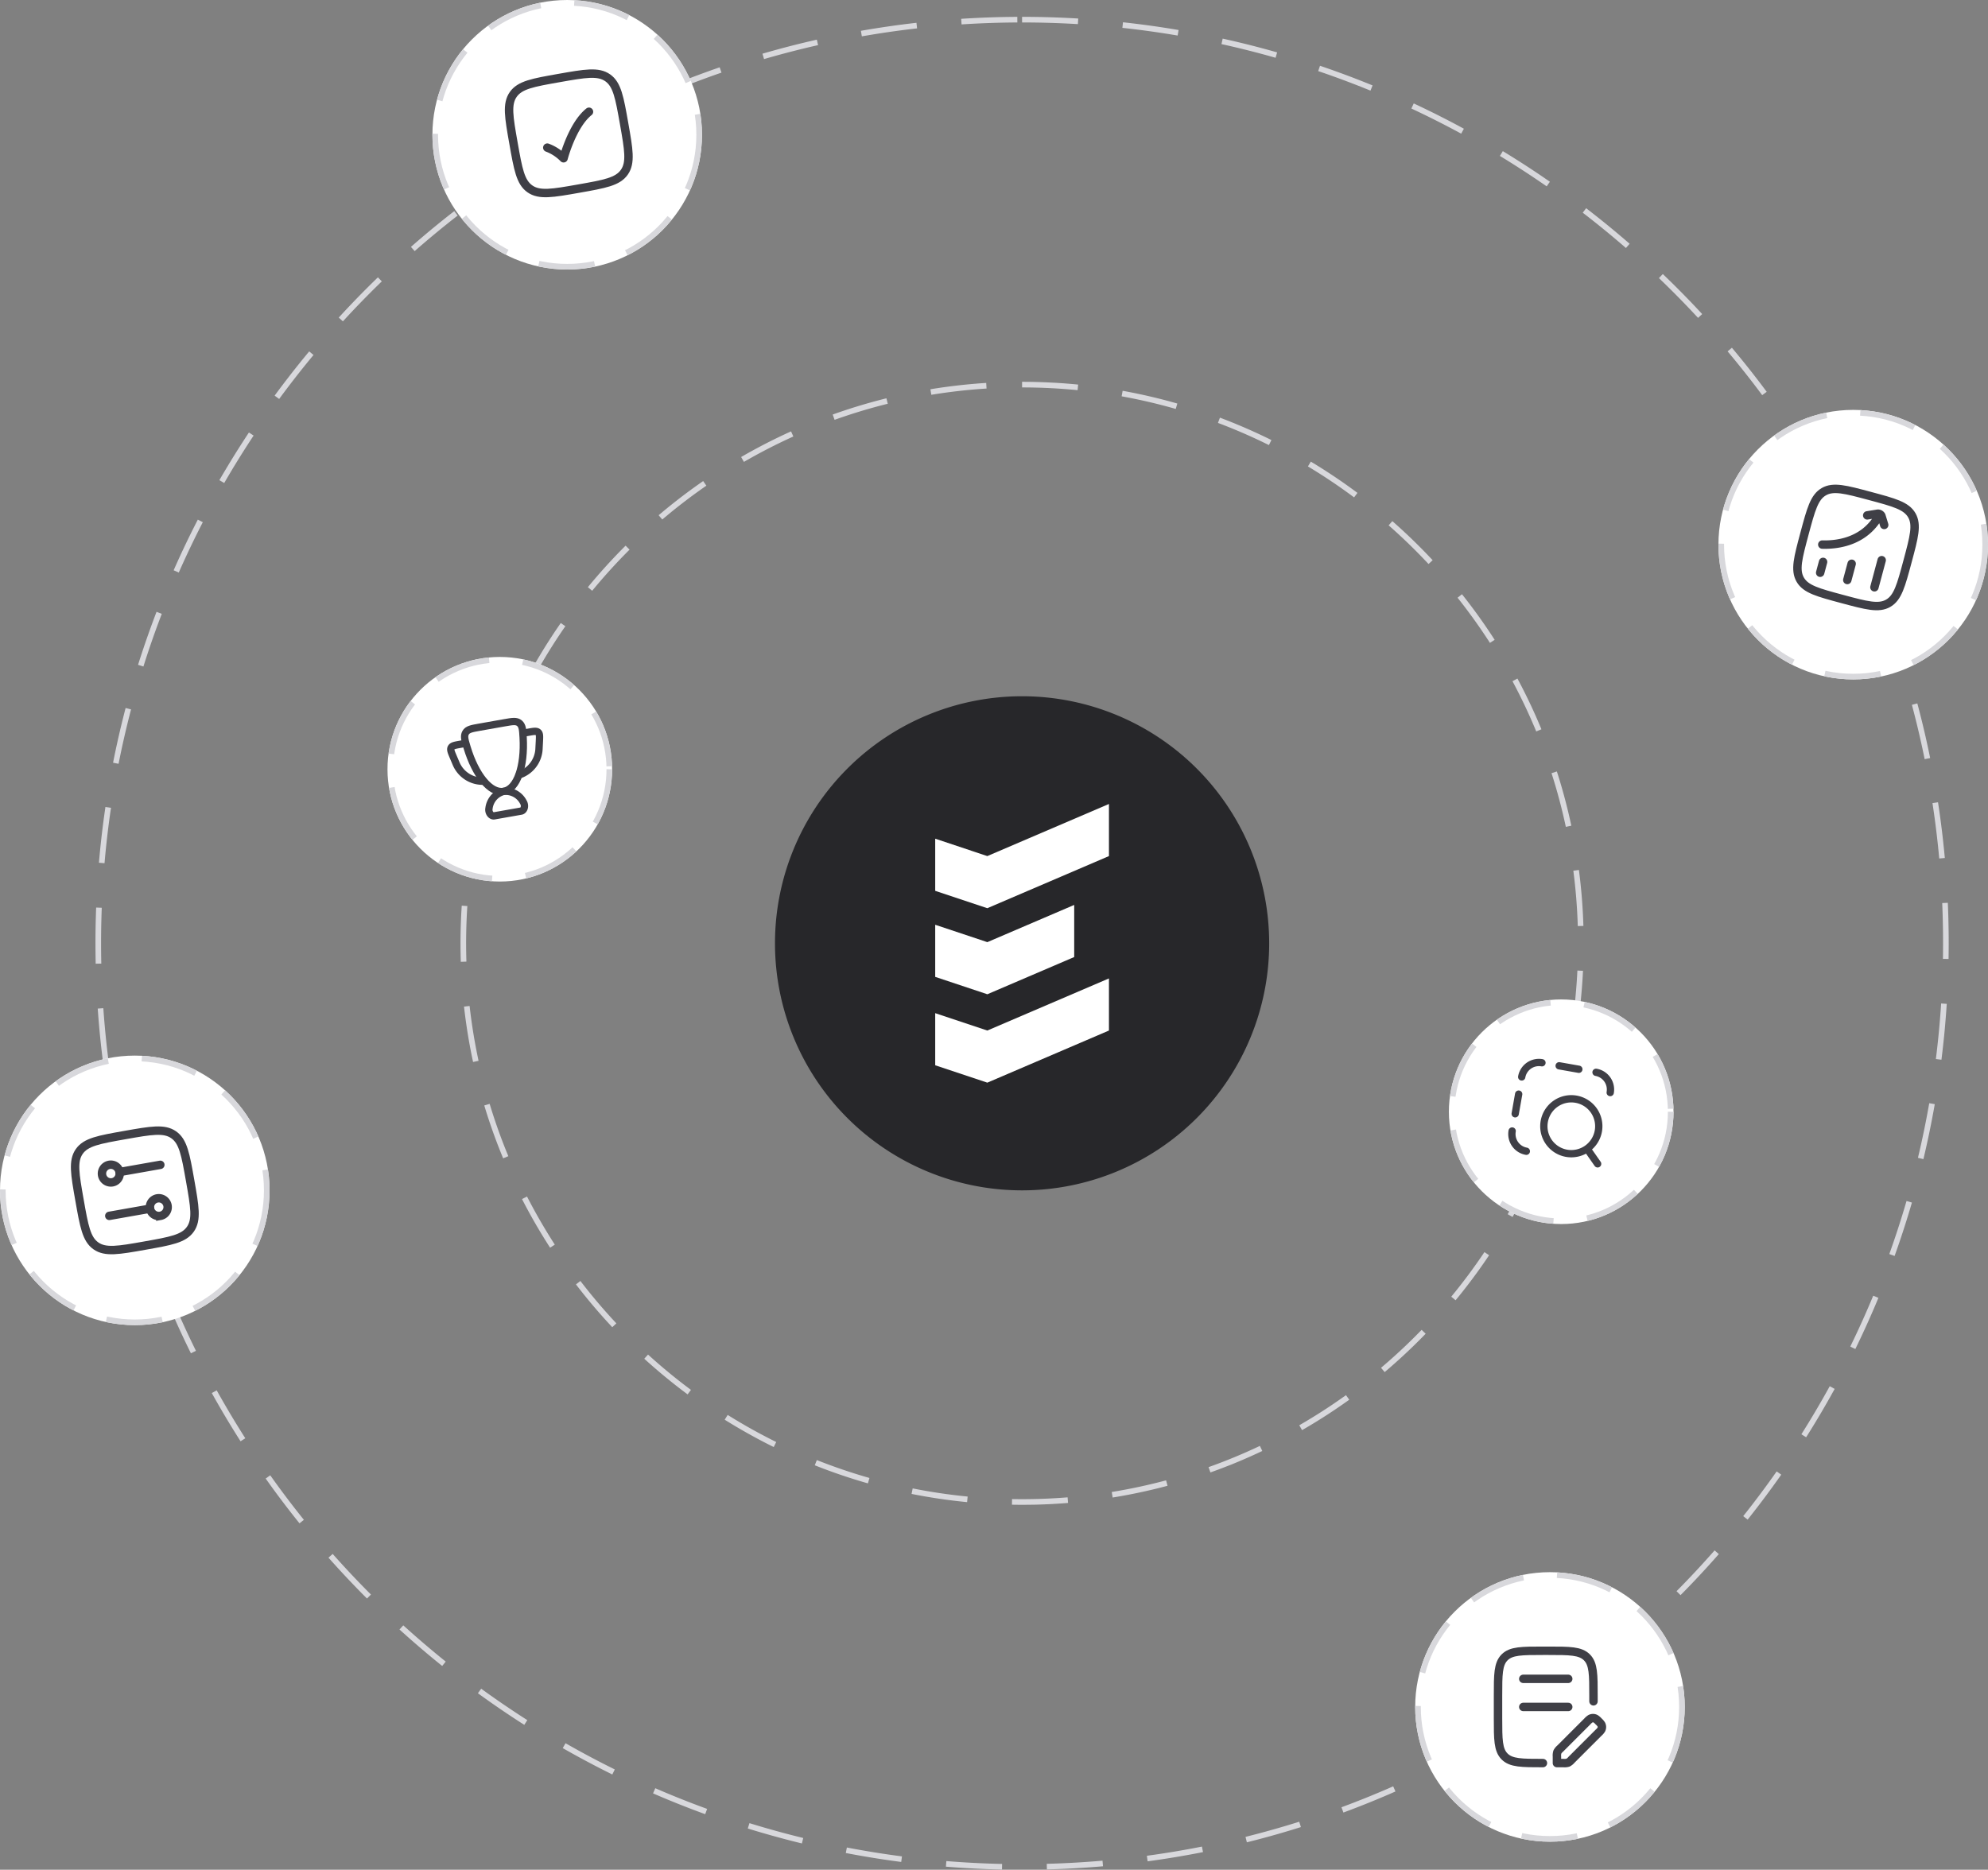 <svg xmlns="http://www.w3.org/2000/svg" width="354" height="333"><rect width="100%" height="100%" fill="#808080" stroke="none"/><g data-name="Group 425"><path fill="#27272a" d="M182 124a44 44 0 1 1-44 44 44 44 0 0 1 44-44Z" data-name="Path 490"/><g fill="none" stroke-dasharray="10 8" data-name="Path 868"><path d="M182 3A165 165 0 1 1 17 168 165 165 0 0 1 182 3Z"/><path fill="#d8d8dc" d="M182 3H182.544l.025.001h.2a5.791 5.791 0 0 1 .09.001h.098l.057.001h.099l.052.001h.096l.15.002h.093l.075.001.062.001h.013l.228.002h.012l.064.001h.012l.067.001h.009l.308.004h.005l.074.002h.08c2.509.038 5.004.132 7.484.28l-.06.998C188.65 4.1 185.307 4 182 4V3Zm17.968.967.124.013.015.002.048.005.024.003.045.005c.009 0 .016.002.025.003l.046.005.023.002.091.01.02.003.04.004.031.004.039.004.033.004a15.508 15.508 0 0 1 .074.008l.034.004.046.005.026.003.069.008c.01 0 .014.001.025.003l.048.005.026.003.049.006.024.002.05.006.024.003.07.008.075.009.016.001.058.007.02.002.055.007.019.002.062.007.01.002.152.017.006.001.068.008.012.002.065.007.01.002.071.008h.004c.077.01.154.02.231.028h.002l.075.01h.003c2.592.316 5.166.692 7.719 1.126l-.168.986a164.65 164.65 0 0 0-9.842-1.369l.108-.994Zm17.753 2.91c.356.079.712.158 1.067.24l.01.001.064.015.01.003.07.015.004.001.074.017.008.002.061.014.023.005.049.012.024.005.049.011.022.006.068.015.017.004.053.012.033.008.036.008.035.009.033.007.039.01.027.006.147.034.024.006.044.01.022.005.047.011.018.004.23.054.01.003.056.013.007.002.058.013.245.059.007.002.37.088.31.076c.331.08.66.162.99.244l.004.001.06.015h.002l.246.062.06.016h.003l.304.078a37.701 37.701 0 0 1 .064.016l.007.002.236.06.01.003a33.124 33.124 0 0 1 .066.017l.053.013.004.001a164.717 164.717 0 0 1 .236.061l.014.004.051.013.013.004c.072.018.158.04.23.06l.013.003.05.013a3.231 3.231 0 0 1 .066.017l.013.004.163.043.016.004.045.012.023.006.045.012.02.005.161.043.012.003.047.012.02.005.046.013.02.005.047.013.014.003a136.265 136.265 0 0 1 .291.079l.017.004a154.2 154.2 0 0 1 .174.047l.047.013a5.525 5.525 0 0 0 .067.018l.019.005.049.013.008.002.167.046.015.004.049.013.016.005.05.013.012.004.174.047h.002l.055.016.01.003.054.015.008.002a158.861 158.861 0 0 1 .24.066l.061.017h.002c.388.108.775.217 1.162.328l-.275.961a163.574 163.574 0 0 0-9.635-2.437l.216-.976Zm17.33 4.837.004.001.065.022.012.004.059.02.013.005.068.023h.001l.073.025.007.002.063.022.013.005.057.019.017.006.06.02.009.003.07.025.007.002.062.021a3.599 3.599 0 0 1 .07.024l.02.007.055.02.013.004.07.024.005.002.063.022a5.557 5.557 0 0 1 .068.023l.024.008.047.017.022.007.058.02.02.008.057.02c.005 0 .018.005.023.007l.045.016.026.01.043.014.026.009.051.018.017.006.065.023.024.008.043.015.028.01.042.015c.005.001.022.007.027.01l.047.016.02.007.065.023.024.008.044.016.028.01.04.014.028.01.041.014.028.01.063.022.026.01.04.014.032.011.036.013.032.012.035.012.033.012.05.018.04.014.038.013.032.012.035.012.033.012a13.692 13.692 0 0 1 .067.024l.051.019.034.012.044.015.032.012.034.012.034.013.033.011.034.013.035.012.057.02.036.014.033.012a15.6 15.6 0 0 1 .102.037l.032.011.039.015.035.012.055.02.03.011.037.014.031.011.036.013.032.012.038.014.028.01.064.023.025.01.04.015.032.01.036.014.031.012.04.014.026.01.063.023.028.01.04.015.03.011.036.013.031.012.039.014.028.01.063.024.022.008.045.017a57.53 57.53 0 0 1 .067.025l.03.011.04.014.026.01.053.02.027.01.052.02.026.01.04.014.03.011.04.015.026.01.053.02.013.005.066.025.023.008.045.017.025.01.045.017.021.008.056.02.012.005.068.026.017.006.05.019.022.008.049.019.019.007.058.022.01.004.07.026.004.002.064.024.014.006.057.021.013.005.063.024.006.002a189.407 189.407 0 0 1 .152.059l.059.022a1.57 1.57 0 0 1 .077.03h.003l.143.056.005.002.067.025.005.002.07.028c1.02.393 2.034.796 3.043 1.209l-.378.925a163.524 163.524 0 0 0-9.308-3.478l.322-.947Zm16.693 6.707c.945.442 1.886.892 2.82 1.35l.005.003.066.032.003.001.205.102.01.004.06.03.008.004.065.032.002.001.069.034.002.001.062.031.016.008.051.025.016.008.056.028.01.005.067.033.005.002.057.029.022.01.043.022.023.012.046.023.018.009.062.03.023.012.04.02.03.015.034.017.029.014.037.019.027.014.058.029.031.015.032.016.033.017.03.015.034.017.028.014.035.018.007.003.088.044.022.011c.013.008.026.014.04.02l.02.011.041.02.018.01.146.074.01.005.046.023.016.008.045.023.01.006.157.079.004.002.05.025.01.005.049.025.005.003.215.11.007.004c1.196.612 2.372 1.233 3.55 1.873l-.477.879a164.128 164.128 0 0 0-8.873-4.478l.424-.906Zm15.86 8.494.162.1.01.005.047.028.006.004.14.086.02.012.038.023.021.013.037.023.022.013.061.038a11.743 11.743 0 0 0 .09.055l.03.018.033.02.026.017.046.028.013.008.06.037.019.012.043.026a7.75 7.75 0 0 1 .066.04 447.48 447.48 0 0 1 .14.087l.011.007.053.033.012.008.057.035.005.003.13.081.003.001.062.04.005.002c1.37.854 2.728 1.726 4.072 2.619h.001l.257.171.005.003.19.128c.005.002.002 0 .006.004l.056.037.01.006.06.04v.001l.126.084.011.008.048.032.017.011.05.034.01.006.061.042.006.004.053.035c.004.003.013.01.018.012l.042.03a10.538 10.538 0 0 1 .069.045l.01.007.058.04.02.013.038.026.026.017.032.022.027.019.034.022c.013.01.026.018.04.027l.038.026.032.022.026.017.032.022.025.017.034.024.017.011.13.089.015.01.042.029.01.007.196.134c.002 0 .004.002.005.003l.048.033.004.002.807.557-.57.822a164.902 164.902 0 0 0-8.331-5.418l.52-.855Zm14.84 10.17c1.303 1 2.589 2.02 3.86 3.057.003.004-.003-.001 0 .002.02.016.04.031.058.047l.003.002.177.145.008.006.051.042.008.007.116.095.007.006.049.04.013.01.045.038a19.32 19.32 0 0 0 .126.104l.01.009.045.036.016.013.04.034.017.014.054.045.008.006.047.039.02.017.034.028.023.019.033.027.022.019.051.042.022.018.032.027.027.022.027.023.027.022.027.023.03.024a52.343 52.343 0 0 1 .1.084l.029.024.024.02.03.026.02.016.077.064.003.003.035.03.018.014.035.03.016.013.037.03.009.008a98.101 98.101 0 0 1 .088.074l.038.032.013.012.038.032.012.01a204.218 204.218 0 0 1 .186.157l.04.033.01.01.132.11.004.004.04.034.01.009a39.935 39.935 0 0 1 .187.158l.039.033.013.011.038.033.009.007.127.108.011.01.038.032.013.011a19.69 19.69 0 0 0 .047.04l.125.107.013.012.036.03.017.014.036.032.008.007a82.166 82.166 0 0 1 .088.075l.033.029.021.018.03.026.024.02.029.025.034.029.038.033.03.025.026.024c.01.007.018.015.027.023l.026.022.03.026.023.02.051.044.015.013.04.034.018.016.038.033c.004.004.013.01.016.014l.045.039.01.008.055.048.008.007.047.041.006.005-.656.755c-2.49-2.165-5.08-4.28-7.694-6.29l.609-.793Zm13.651 11.72a166.023 166.023 0 0 1 4.377 4.35l.002.001.053.056.108.111.003.003.05.051.005.006.051.053.106.11.008.008.043.045.01.01.044.046.008.009.052.053.003.003.046.049.013.013.039.04.013.014.04.043.01.01.05.051.013.014a21.253 21.253 0 0 1 .054.056l.033.035.016.017.038.04.012.013.048.05.017.018.031.032.021.023.03.03.02.021.035.038.026.027.033.034.022.024.027.028.023.024.027.03.02.02.036.038.033.034.025.028.025.025.023.026.025.026.025.026a19.737 19.737 0 0 0 .061.065l.032.033.022.024.025.027.024.025.026.027.02.022.098.104.02.02.027.03.02.021.028.03.02.022.046.049.024.025.026.028.022.023.025.027.023.025.026.027.027.03.036.038.027.03.025.026.024.026.024.025.026.028.021.023.043.046.02.02.03.034.023.024.026.029a15.454 15.454 0 0 1 .05.054l.02.021.045.049.019.02.03.031.008.01-.734.68a165.78 165.78 0 0 0-6.968-7.087l.691-.722Zm12.302 13.129.33.394.003.003c.013.016.023.029.037.044l.005.006.114.137.002.003.031.037.014.017.029.035.014.017.03.035.012.015.05.061.021.025.025.03.02.024.024.029.021.026.024.028.04.05a5.741 5.741 0 0 0 .065.078l.028.033.018.022.03.036.015.02.043.052.016.018.03.037.018.022.027.033.019.023.03.037.015.018.043.053.016.018a37.232 37.232 0 0 0 .076.093l.017.021.037.045.007.01.044.053.016.02.03.036.017.021.03.036.015.02.036.043.02.026.033.039.017.022.028.033.018.023.029.035.017.02.04.051.018.022.028.035.019.023a31.457 31.457 0 0 0 .046.057l.026.032.019.023.04.05.021.026.025.03.02.026.024.029.022.027.023.029.021.026.04.05.024.03a15.894 15.894 0 0 1 .044.055l.018.021.027.034.012.015.099.123.012.015.03.038.01.013.033.04.003.005a167.695 167.695 0 0 1 .115.143l.035.044.005.006.15.188.002.003a166.004 166.004 0 0 1 3.4 4.425l-.802.596a165.512 165.512 0 0 0-6.16-7.799l.765-.643Zm10.807 14.384c.926 1.382 1.83 2.778 2.715 4.19l.004.007.039.06.001.003.08.129c.004.004.004.004.006.009l.033.052.01.016.03.05.008.012.039.061.006.01.031.05.014.022.023.038.017.027.022.035.015.025.035.056.017.028.02.03c.007.014.012.021.02.034l.015.024.023.037.012.02.084.136.006.01.028.045.007.01.029.048.001.003a164.4 164.4 0 0 1 1.92 3.196l-.864.505a164.872 164.872 0 0 0-5.276-8.422l.83-.556Zm9.18 15.473.002.003.032.061.005.01.031.06.003.006.069.131.008.017.025.048.01.02.025.047.008.017.033.063.007.012.025.05.014.027.019.036.014.028.019.036.014.028.023.044.022.043.017.033.017.033.015.03.018.033c.004.01.009.018.014.027l.018.036.012.023.036.071.012.023.02.039.011.022.02.04.01.02a146.417 146.417 0 0 1 .102.2l.01.016.021.044.008.014a165.23 165.23 0 0 1 .134.266l.006.01.106.21.005.01.025.05.004.007.108.215.003.006.025.051.004.006.107.215.004.008.025.05.004.008.106.212.005.01.023.047.007.015a172.959 172.959 0 0 1 .11.22l.022.046.006.012.08.16c.006.015.016.034.023.048l.007.014.022.045.008.016.022.046.001.002.05.1a1.406 1.406 0 0 1 .026.053l.01.021.02.04.01.022.02.04.01.022.037.075.01.02.019.039.012.024a15.55 15.55 0 0 1 .032.065l.016.035.015.03.028.056.016.034.015.031.017.034.014.03.017.034.014.03.02.042.018.037a29.99 29.99 0 0 1 .066.136l.02.041.011.024.03.062a62.298 62.298 0 0 1 .064.132l.01.02.022.048.009.017c.02.044.042.088.063.131l.007.016.025.05.008.018.024.052.008.015.063.132.006.013.026.054.007.016.026.053.006.013.064.135.004.008.028.059.005.012.028.059.004.008.065.137.003.007.029.06c.002.005.002.007.005.011l.029.062.002.005.065.139.002.003.03.065.004.008.03.063.002.005.098.21.001.003.032.068v.001l.067.141v.001l.031.067.003.007.03.064.002.005.065.14.032.068.003.007.03.065.001.004.097.208.003.007.03.064.002.006.063.139.002.004.03.063.004.01.027.06.005.01.062.136.004.01.026.056.008.017.023.052.007.016.06.133.008.015.023.051.009.02a34.404 34.404 0 0 1 .055.123l.005.01.029.064.01.024.02.04.012.03.016.035.014.032.015.032.032.072.008.017.018.04.01.024.019.04.009.02.02.044.005.012.051.115-.913.408c-1.344-3.01-2.8-6.02-4.326-8.946l.886-.463Zm7.435 16.383.009.02.008.021.017.044.004.01.04.105.002.005.018.045.007.02.018.045.006.015.019.049.002.007.063.163.004.01a177.337 177.337 0 0 1 .024.063l.02.05.002.007.065.168.001.004.02.054c.002.002.003.006.004.009l.02.052.003.006.086.226.003.01.02.053.002.005.088.23v.003l.022.057.002.004a159.063 159.063 0 0 1 .22.585v.004c.118.315.234.627.35.943v.004l.108.294.108.296a187.891 187.891 0 0 1 .107.298l.02.058h.001a157.506 157.506 0 0 1 .086.24l.02.056.001.004.083.232.002.006.02.054a147.274 147.274 0 0 1 .087.245l.016.048.006.016.016.048.005.014.056.159a1.57 1.57 0 0 1 .021.06l.006.017.017.047.005.016a132.033 132.033 0 0 1 .06.172c.006.015.01.025.014.04l.01.025.013.042.009.024c.005.015.01.026.014.041l.009.024.024.07.011.032.012.035.011.032.012.035.012.035.011.03.016.047.01.03.02.055.009.028.014.04.01.029.014.042.009.025.017.052.006.016.023.068.006.016.018.053.007.02.017.051.006.019.021.06.003.008a221.717 221.717 0 0 1 .052.154l.02.06.004.011c.025.072.05.145.073.217l.002.004.023.069.002.004c.258.766.51 1.534.757 2.305l-.952.305a163.444 163.444 0 0 0-3.32-9.367l.931-.362Zm5.595 17.099.052.195a39.507 39.507 0 0 1 .017.063c.207.78.408 1.557.604 2.342l.002.008.014.057.001.005a156.424 156.424 0 0 1 .075.3c0 .005.002.01.003.014l.013.054.001.002.043.176.003.01.012.05.004.018.012.048.005.019.012.049.001.006.026.107.004.013.01.046.006.021.011.046.005.022.011.044.006.025a116.16 116.16 0 0 1 .042.173l.01.04.007.03.009.038.007.03.01.04.006.027.017.071.008.033.008.035.009.034.008.035.009.036.007.033.01.04.007.03a50.156 50.156 0 0 1 .023.096l.009.039.008.033.008.036.008.033.01.04.006.03.011.046a126.43 126.43 0 0 1 .022.09l.006.027.01.044.007.03.01.04.006.03.01.043.007.027.016.068c0 .005.003.013.004.018l.012.051.006.026.01.047.006.025.011.048.006.022.014.064.002.007.016.07.004.019.013.053c0 .005.004.017.005.022l.01.049.006.024.012.053.004.017.017.07a350.063 350.063 0 0 1 .021.094l.01.048.007.027.01.046.006.024.013.058.003.013.015.069.005.023.011.047.006.028.01.043.006.028a21.915 21.915 0 0 1 .016.071l.015.068.006.023.01.045.007.034.008.036.008.035.007.034.009.037.007.034.013.059.009.04.009.039a9.02 9.02 0 0 1 .015.069l.006.028.01.042.005.025.01.044v.005l.025.11c0 .005.002.009.003.013l.01.05.004.017.01.049.005.018.011.051v.003l.04.186.014.062c.141.654.277 1.3.41 1.957l-.98.198a163.654 163.654 0 0 0-2.273-9.674l.966-.258Zm3.686 17.61a158.636 158.636 0 0 1 .558 3.976l.008.061v.002l.04.317.001.008.008.06v.004l.032.254v.001l.007.06.002.009.007.059v.004l.031.253v.004l.008.056.001.013.007.055.001.01.03.248v.006l.007.057.001.011.007.057.001.01.029.245.001.01.006.053.002.016.006.052.002.015.027.24.002.013.006.052.002.017.005.051.002.017.006.053.001.006.02.179.002.014.005.05.003.02.005.05.002.017a30.664 30.664 0 0 0 .006.059l.02.174.002.02.005.047a6.634 6.634 0 0 1 .007.07l.003.026.005.043.003.026.01.096.001.012.005.046.003.025.004.043.004.03.004.04.003.032.004.038.004.038.006.05.005.05.003.033.004.04.004.032.004.04.003.033a21.463 21.463 0 0 0 .008.07l.006.058.001.015.008.072.001.018.006.056.002.021.006.054.002.02.005.056.002.019.015.149.001.008.007.066.001.014.006.061.002.015.007.07v.002l.022.233v.002l.089.937-.996.09c-.3-3.288-.705-6.607-1.202-9.864l.988-.15Zm1.745 17.905c.025.584.048 1.173.067 1.758v.006c0 .022 0 .035.002.057v.01l.002.052v.015l.002.053v.01l.002.062v.016l.002.045v.027l.002.033v.031l.001.03.001.032.001.028.001.035v.017l.005.144v.013l.002.046v.012l.001.046v.013l.002.047v.006l.007.276v.002a215.894 215.894 0 0 1 .036 1.802l.001.056v.002l.001.055v.002l.004.277v.066l.001.048v.009l.002.16v.064l.001.04v.061l.001.02v.06l.002.137v.117l.001.027v.095l.001.031v.12l.001.03v.153l.001.037V167.264a1.799 1.799 0 0 1 0 .063v.062l.001.025v.311a6.502 6.502 0 0 0 0 .064v.086l.001.045V168.334c-.002.823-.01 1.637-.023 2.457l-1-.017a168.037 168.037 0 0 0-.13-9.943l.998-.043Zm-1.19 17.931.998.065v.006l-.005.07v.02l-.004.052-.002.029a22.655 22.655 0 0 1-.005.074l-.003.044-.002.03-.003.048-.002.025-.005.071v.007l-.005.066-.001.025-.004.048a9.292 9.292 0 0 0-.005.074c0 .011 0 .016-.002.027l-.003.049c0 .01 0 .014-.002.025l-.01.144-.001.023-.004.051-.002.026-.003.048-.002.026-.004.05-.001.023-.004.06-.001.014-.006.072-.001.02-.004.054-.002.024-.003.049-.002.026-.004.049-.002.025-.004.061-.001.01-.006.074-.001.018-.004.056-.002.023-.004.05c0 .01 0 .014-.002.025 0 .017-.002.034-.003.05l-.002.024-.004.055-.002.018-.005.073-.002.014-.004.058-.002.026-.004.048-.002.026-.004.048-.002.026-.004.054-.001.018-.006.073-.001.014-.005.059-.002.023-.004.05-.002.026-.004.049-.002.025-.004.051-.002.022-.006.073v.002l-.006.07-.002.024-.004.048-.002.03-.004.042-.002.03-.004.047-.002.025-.006.064v.013c-.003.022-.005.045-.006.067l-.003.026c0 .015-.002.03-.004.046l-.002.03-.004.044a9.429 9.429 0 0 0-.006.072l-.003.03-.004.05-.002.023-.006.068c0 .011-.002.02-.003.03 0 .015-.002.028-.003.043l-.003.031-.004.041a11.85 11.85 0 0 0-.009.105l-.004.045-.002.027-.006.068-.003.033-.004.038-.003.036-.003.037-.004.036c0 .012-.002.023-.003.035l-.003.037-.003.036-.004.035-.006.067-.003.038-.003.032-.004.041-.003.03-.004.041-.002.03-.004.041-.003.028-.015.157-.002.02-.004.046-.002.026-.005.044-.002.025-.004.046-.002.021-.017.172v.009l-.006.05-.002.02-.004.049-.003.021-.004.049-.002.017-.024.242v.009l-.007.058v.009a39.613 39.613 0 0 0-.007.062 164.773 164.773 0 0 1-.451 3.994l-.993-.124c.41-3.269.726-6.597.938-9.893Zm-2.118 17.755.985.173a164.14 164.14 0 0 1-2.023 9.793l-.973-.233a163.859 163.859 0 0 0 2.011-9.733Zm-4.045 17.42.96.279a163.694 163.694 0 0 1-3.084 9.51l-.941-.338a163.422 163.422 0 0 0 3.065-9.452Zm-5.93 16.868.924.383a163.737 163.737 0 0 1-4.109 9.115l-.899-.438a163.848 163.848 0 0 0 4.084-9.06Zm-7.743 16.118.877.482a164.516 164.516 0 0 1-2.213 3.898v.002l-.09.152-.006.01-.025.044a5.283 5.283 0 0 0-.034.057l-.009.015-.08.136-.01.019-.023.037-.014.023-.02.036-.017.028-.019.031c-.01.019-.022.037-.033.056l-.016.027-.02.034-.017.03-.02.032-.016.027-.022.038-.014.024-.034.057-.015.024-.022.037-.015.026-.023.039-.013.022-.029.047-.008.014-.036.06-.01.018-.027.045-.012.02a34.653 34.653 0 0 1-.037.062l-.035.058-.002.004-.038.063-.008.013-.028.047c-.005.01-.007.012-.013.021l-.027.045-.01.016-.074.125-.008.013-.03.049-.01.018-.03.049-.008.012-.076.127-.008.013-.029.048-.01.018-.03.048a10.991 10.991 0 0 0-.092.152l-.03.05-.01.017-.03.048-.008.014-.038.062-.004.006a53.796 53.796 0 0 1-.046.075l-.024.04-.015.025a19.68 19.68 0 0 1-.023.038l-.014.022-.036.058-.012.02-.024.04-.017.028-.02.032-.018.03a12.547 12.547 0 0 1-.06.097l-.03.05-.017.027-.022.035-.013.022-.023.037a7.566 7.566 0 0 0-.103.167l-.028.045a2.134 2.134 0 0 0-.007.01c-.01.019-.018.03-.029.048v.002c-.27.436-.54.868-.814 1.301l-.846-.534a164.62 164.62 0 0 0 5.05-8.56Zm-9.455 15.179.818.574a165.526 165.526 0 0 1-2.605 3.61l-.003.005-.044.058-.002.003-.092.124-.044.06-.006.008-.04.052-.006.009-.09.12-.006.008-.038.05-.008.013-.037.048-.008.011-.087.117-.013.017-.03.04-.015.02-.03.04-.014.018-.042.056-.008.01-.034.045a11.995 11.995 0 0 1-.043.058l-.018.023-.027.037-.016.02-.04.054-.017.023c-.009.01-.017.022-.025.033l-.021.027-.022.03-.02.026-.024.031-.02.027-.038.05-.024.031-.018.024-.024.032-.018.023-.025.033a8.938 8.938 0 0 1-.073.096l-.005.007-.027.035-.016.02-.026.035-.014.02-.028.035-.01.013-.066.087-.001.001-.031.041a3.378 3.378 0 0 0-.01.013l-.03.04-.01.013-.032.04-.001.003-.107.14-.008.009-.034.044-.003.004-.148.193-.002.001a164.97 164.97 0 0 1-1.561 1.994l-.783-.622a165.388 165.388 0 0 0 5.95-7.96Zm-11.048 14.061.751.66a158.539 158.539 0 0 1-1.845 2.067l-.006.007-.038.042-.001.002-.12.131-.006.006-.036.04a2.507 2.507 0 0 0-.008.01l-.036.039-.006.006-.114.125-.01.01-.032.036-.014.016-.034.036-.003.004-.114.124-.014.015-.031.035-.013.014-.034.036-.003.004-.069.074-.014.016-.03.032a9.22 9.22 0 0 1-.017.019l-.03.032-.015.017-.105.114-.013.014a32.521 32.521 0 0 1-.048.051l-.03.033a8.164 8.164 0 0 1-.116.125l-.019.02-.027.03-.02.022-.027.029a6.755 6.755 0 0 0-.02.022l-.055.059-.015.016-.027.029-.02.022-.027.028-.022.024-.026.028a11.598 11.598 0 0 1-.072.077l-.018.019-.026.029-.022.022-.027.03-.02.021-.027.029a18.139 18.139 0 0 0-.066.07l-.025.027-.024.026-.023.025-.026.027a8.879 8.879 0 0 1-.023.025l-.025.027-.028.029-.04.042-.024.026-.024.026-.024.025-.025.027-.026.027-.021.023-.044.047-.023.024-.027.028-.023.024-.025.027-.023.025-.027.028-.028.03-.038.04a9.31 9.31 0 0 0-.024.025l-.025.027-.022.024-.028.029-.022.023-.031.033-.022.023-.04.042-.023.024-.027.028-.022.024-.028.029-.02.022-.036.037-.025.026-.035.036-.02.022-.03.03-.02.022-.03.03-.02.022-.046.048-.017.019-.03.031-.024.025-.026.027-.023.024-.028.03-.02.02-.046.048-.023.024a9.928 9.928 0 0 1-.025.026l-.026.027-.024.025-.024.025-.026.027-.023.024-.045.047-.021.022-.028.028-.023.024-.028.029-.02.022-.031.031-.03.03-.035.037-.023.024-.025.026-.025.026-.025.026-.024.024-.03.03-.034.036-.03.032-.024.024-.025.025-.025.026-.025.026-.023.024-.04.04c-.01.012-.015.016-.026.027l-.029.03-.024.025-.024.025-.026.026-.026.027-.022.022-.046.047-.022.023-.027.028a18.58 18.58 0 0 1-.024.025l-.025.025-.025.025-.026.027-.023.024-.045.045-.024.025-.025.026-.025.025-.025.025-.026.026-.022.023-.044.045-.027.027-.025.025-.024.025-.026.026-.023.023-.027.027-.023.024-.045.046a19.62 19.62 0 0 1-.025.025l-.027.027-.022.022-.027.028-.02.02a7.13 7.13 0 0 1-.022.022l-.71-.703a165.705 165.705 0 0 0 6.777-7.27Zm-12.506 12.783.675.737a165.449 165.449 0 0 1-5.914 5.171l-.042.035-.007.006-.127.106-.015.012-.034.028a5.978 5.978 0 0 1-.021.018l-.03.026-.026.02a37.137 37.137 0 0 1-.078.065l-.023.019-.032.027-.024.02-.034.028-.02.015-.053.045-.058.048-.009.007-.047.04-.014.01-.049.04-.006.006-.119.097-.001.002-.058.047-.003.002c-.24.199-.483.396-.725.593l-.63-.777a165.661 165.661 0 0 0 7.524-6.493Zm-13.817 11.354.593.806a164.961 164.961 0 0 1-6.566 4.582l-.01.007-.043.029-.011.007-.129.085-.024.016-.03.02a25.809 25.809 0 0 0-.057.038l-.038.024-.021.014-.06.04h-.001l-.06.04-.012.008-.052.034-.01.007c-.369.242-.739.483-1.11.722l-.542-.84a165.132 165.132 0 0 0 8.183-5.64Zm-14.966 9.787.501.866-.014.008-.027.016-.032.018-.056.032-.026.015-.038.022-.025.015-.037.021-.024.014-.049.028-.012.007-.064.037-.007.004-.056.032-.015.009-.05.028-.015.009-.129.074-.064.036-.01.006-.057.033-.007.004-.199.113-.004.003-.062.035-.006.003a156.2 156.2 0 0 1-3.139 1.74l-.065.035-.006.003-.064.035-.003.001-.134.073-.007.004-.059.031-.01.006-.06.032-.006.003-.133.071-.01.005-.055.03a2.527 2.527 0 0 1-.013.007l-.055.03-.01.005-.13.07-.016.007c-.016.01-.033.018-.05.027l-.016.009-.052.027-.013.007-.065.035-.005.002-.058.031-.02.01-.044.024-.021.011-.045.024a6.446 6.446 0 0 1-.082.043l-.013.008-.05.026-.02.01-.045.024-.022.012-.044.023-.02.01-.062.033-.016.009-.047.024-.025.013-.037.02-.028.014-.036.02c-.01.004-.018.009-.027.014l-.06.03-.022.013-.04.02-.028.015-.035.019-.03.015-.035.018-.027.015-.059.03-.026.014-.036.019c-.01.004-.022.01-.03.016l-.033.016-.03.016-.034.018-.03.015-.057.03-.031.016-.032.016a61 61 0 0 0-.094.05c-.011.005-.023.01-.034.017l-.03.015-.057.03-.028.014-.035.018-.03.016-.033.017-.031.016-.034.017-.029.015-.059.03-.026.014-.036.018-.03.015c-.011.007-.023.013-.036.019l-.026.014-.042.021-.022.011-.06.031-.023.012-.041.02-.026.014-.039.02-.025.013-.043.021-.021.012-.061.03-.02.011-.044.022-.024.012-.043.022a7.554 7.554 0 0 0-.022.011l-.05.026-.014.007-.063.032-.016.008-.05.025-.02.01-.047.024-.017.009-.06.03-.004.002-.068.034-.007.004-.058.03c-.005.001-.01.004-.014.006l-.055.028-.01.005-.136.068-.003.002-.064.032-.01.004-.062.032-.003.001-.069.035-.447-.894a164.329 164.329 0 0 0 8.748-4.715Zm-15.943 8.098.403.915a167.871 167.871 0 0 1-.75.328l-.017.008-.042.018-.022.01-.04.017a8.336 8.336 0 0 1-.025.01l-.07.03c-.008.005-.017.008-.027.013l-.034.014-.03.014-.034.014-.033.014-.031.014-.04.017-.024.01-.065.028-.012.006-.055.023-.018.008-.05.021a6.158 6.158 0 0 1-.018.008l-.057.025-.01.003-.138.06-.008.003-.061.026-.01.004-.282.12v.001a163.846 163.846 0 0 1-7.264 2.885l-.347-.938a163.625 163.625 0 0 0 9.21-3.73Zm-16.733 6.303.3.954c-.68.214-1.357.423-2.04.628h-.002c-.202.062-.402.121-.605.181l-.004.002-.06.017-.241.072h-.003l-.056.017-.009.002-.236.07h-.004l-.055.017-.009.003-.054.015-.008.003-.233.068-.01.002-.054.016-.007.002-.237.068-.005.002-.054.015-.011.004-.238.068-.056.016c-.004 0-.007.002-.01.003l-.054.015-.01.003-.234.066-.006.002-.057.016-.005.002a207.972 207.972 0 0 1-.242.068l-.057.016-.008.002-.298.083-.008.003-.056.015-.005.002a152.5 152.5 0 0 1-.238.066l-.006.001-.057.016-.005.001-.3.083-.008.002-.057.016h-.001l-.243.066-.004.001-.059.016-.003.001-.304.082-.003.001-.305.082h-.002c-.892.239-1.79.47-2.689.695l-.241-.97c3.201-.798 6.42-1.706 9.566-2.697Zm-17.326 4.43.194.98c-.346.07-.695.137-1.043.204l-.006.001-.052.01-.018.003-.048.01-.02.003-.048.01c-.006 0-.011.002-.017.003l-.083.016-.031.005-.033.007-.04.007-.029.006-.044.008-.026.005-.052.01-.018.003-.147.028h-.005l-.069.013-.01.002-.069.013h-.003c-2.628.488-5.279.914-7.95 1.276l-.134-.991c3.271-.443 6.569-.992 9.801-1.632Zm-17.703 2.508.086.997c-1.615.14-3.234.256-4.862.348h-.002l-.065.004-.325.018h-.006l-.058.004h-.013l-.054.003-.016.001c-.076.004-.165.01-.242.013l-.064.004h-.021l-.048.003-.07.004c-.025 0-.047.002-.071.003h-.005l-.1.006-.032.001-.04.002-.032.002-.039.002-.033.001-.04.002-.034.002-.036.002-.046.002-.043.002-.053.002-.029.002-.074.003-.044.002-.029.002-.047.002-.025.001-.062.003h-.01l-.076.004h-.007l-.068.003-.075.004c-.027 0-.052.002-.079.003h-.011l-.074.004-.234.01h-.004l-.074.003h-.003c-.835.034-1.671.063-2.51.085l-.026-1a166.49 166.49 0 0 0 9.925-.559Zm-27.805.07c3.282.268 6.622.439 9.926.51l-.02.999c-.682-.015-1.361-.033-2.04-.056h-.004l-.073-.002h-.005a188.972 188.972 0 0 1-.302-.011h-.022l-.05-.003h-.027l-.048-.002-.026-.001-.055-.002-.036-.002a82.86 82.86 0 0 1-.085-.003l-.038-.001-.039-.002-.031-.001-.042-.002c-.026 0-.048-.002-.073-.003h-.018l-.178-.007-.064-.003h-.013l-.055-.003c-.027 0-.045-.002-.072-.003h-.001a166.667 166.667 0 0 1-6.59-.405l.08-.996Zm-17.718-2.417a164.32 164.32 0 0 0 9.811 1.582l-.13.991c-1.089-.141-2.175-.294-3.258-.457h-.002l-.307-.047h-.005l-.07-.011-.007-.002-.073-.01-.002-.001-.152-.023-.007-.001-.065-.01-.016-.003-.058-.01c-.006 0-.012 0-.017-.002l-.066-.01h-.006l-.148-.024c-.006 0-.012-.002-.017-.003a33.624 33.624 0 0 0-.055-.008l-.022-.004-.052-.008a5.68 5.68 0 0 1-.022-.003l-.056-.01c-.005 0-.01 0-.016-.002l-.072-.011-.015-.003a35.796 35.796 0 0 1-.056-.009l-.025-.004-.046-.007-.028-.004-.044-.007-.03-.005-.047-.008-.023-.003-.068-.011-.031-.005-.04-.007-.034-.005-.036-.006-.035-.006-.037-.006-.034-.005-.038-.007a38.47 38.47 0 0 1-.06-.01l-.038-.006-.036-.006-.034-.005-.039-.006-.03-.006-.04-.006-.03-.005-.04-.007a8.97 8.97 0 0 1-.03-.005l-.077-.012-.026-.005-.043-.007-.027-.004-.043-.007-.025-.005-.045-.007a145.87 145.87 0 0 1-.188-.032l-.01-.001-.05-.009-.02-.003a27.678 27.678 0 0 1-.049-.008l-.018-.003-.05-.01h-.01l-.18-.031-.005-.001-.055-.01a2.13 2.13 0 0 0-.013-.002l-.053-.009-.014-.002-.054-.01h-.004a164.587 164.587 0 0 1-.254-.044l-.06-.01-.003-.001-.315-.055h-.001l-.38-.068h-.001c-.73-.13-1.455-.265-2.182-.405l.19-.982Zm-17.346-4.34c3.15.975 6.373 1.865 9.578 2.646l-.237.972a163.963 163.963 0 0 1-9.637-2.663l.296-.955Zm-16.766-6.217a163.593 163.593 0 0 0 9.23 3.681l-.342.94a163.774 163.774 0 0 1-5.039-1.928l-.003-.001-.069-.028-.003-.001a195.45 195.45 0 0 1-.141-.057l-.01-.004-.057-.023a5.033 5.033 0 0 1-.017-.007l-.052-.021-.017-.007-.134-.054-.02-.008a144.73 144.73 0 0 1-.046-.019l-.026-.01-.04-.017-.028-.01-.042-.018-.025-.01-.06-.025-.035-.014-.03-.012-.035-.014-.03-.013a86.757 86.757 0 0 1-.037-.015l-.025-.01-.142-.059a4.206 4.206 0 0 1-.137-.056l-.222-.091-.006-.003c-.924-.381-1.842-.77-2.758-1.169l.398-.917Zm-15.985-8.015a164.269 164.269 0 0 0 8.773 4.67l-.443.896-.007-.004-.059-.029-.005-.002-.208-.103-.002-.002a164.526 164.526 0 0 1-6.027-3.147l-.068-.037-.204-.113-.003-.001-.064-.036-.004-.002-.201-.111-.005-.003a64.971 64.971 0 0 1-.063-.035l-.004-.002-.135-.075h-.002l-.062-.036-.01-.005-.059-.033-.006-.003-.133-.074-.003-.002-.063-.035-.006-.003-.063-.035-.004-.003-.133-.074-.005-.003-.06-.034-.009-.005-.06-.033-.005-.004a128.5 128.5 0 0 1-.134-.075l-.003-.001-.062-.035-.007-.004-.062-.036-.003-.001-.134-.076-.004-.002-.062-.035-.006-.004-.2-.113-.002-.001-.064-.037-.005-.002-.268-.153-.068-.04.496-.867Zm-15.016-9.71c2.67 1.94 5.432 3.823 8.212 5.596l-.538.843a182.443 182.443 0 0 1-.507-.324l-.042-.027a3.38 3.38 0 0 1-.071-.047 59.554 59.554 0 0 1-.066-.042l-.03-.019-.029-.019-.03-.02-.028-.018-.035-.022a7.806 7.806 0 0 1-.024-.016l-.059-.037-.002-.002-.058-.038-.016-.01-.046-.03-.017-.01a42.534 42.534 0 0 1-.055-.037l-.004-.002a233.59 233.59 0 0 1-.129-.084l-.003-.002-.061-.04-.004-.002a165.394 165.394 0 0 1-6.946-4.783l.588-.809ZM71.812 289.47a165.62 165.62 0 0 0 7.557 6.455l-.626.78-.182-.146-.003-.003-.054-.044-.008-.006a174.26 174.26 0 0 1-.116-.094l-.01-.007-.046-.038-.016-.013-.04-.032-.018-.015-.11-.088-.02-.017-.034-.028-.025-.02-.03-.024-.025-.02a58.128 58.128 0 0 0-.078-.063l-.026-.022-.03-.025-.023-.019-.032-.025-.02-.017-.12-.098-.013-.01-.037-.03-.015-.013-.04-.032-.006-.005a117.057 117.057 0 0 1-.14-.116l-.043-.035-.007-.006a157.365 157.365 0 0 1-.237-.194 165.74 165.74 0 0 1-6-5.19l.673-.74Zm-12.571-12.719a165.716 165.716 0 0 0 6.814 7.235l-.707.707a165.4 165.4 0 0 1-1.41-1.427l-.002-.002-.04-.04a1.34 1.34 0 0 0-.046-.047l-.002-.002a120.447 120.447 0 0 1-.166-.171l-.011-.012a40.73 40.73 0 0 1-.036-.036l-.006-.007a138.14 138.14 0 0 1-.13-.133l-.03-.032-.018-.018-.03-.031-.015-.016a53.693 53.693 0 0 1-.076-.078l-.027-.028-.022-.023-.026-.027a9.702 9.702 0 0 0-.024-.025l-.025-.026-.027-.027-.04-.043-.026-.026-.024-.025-.025-.026-.024-.026-.026-.027a7.957 7.957 0 0 1-.023-.023l-.045-.047-.02-.02-.03-.032-.02-.021-.029-.03-.021-.023-.031-.032-.018-.019-.046-.048-.02-.02-.03-.032-.02-.02-.03-.033-.02-.02-.04-.042-.008-.008-.048-.05-.017-.019a36.74 36.74 0 0 1-.033-.034l-.018-.019-.033-.035-.016-.017-.044-.046-.008-.008-.045-.048-.019-.02-.03-.032-.02-.02-.033-.035-.016-.017-.048-.05c-.003-.005-.006-.008-.01-.011l-.038-.04a12.029 12.029 0 0 0-.019-.02l-.031-.034-.02-.02-.03-.033-.018-.019-.047-.05-.014-.014-.035-.038-.02-.02-.03-.032-.019-.02-.032-.035a8.77 8.77 0 0 1-.017-.018l-.047-.05-.015-.016-.033-.035-.02-.02-.03-.034-.018-.019-.039-.04-.01-.011-.047-.051-.017-.019-.031-.033c-.008-.007-.014-.014-.02-.022l-.03-.032-.019-.019-.04-.043a4.35 4.35 0 0 0-.073-.078l-.031-.034-.019-.02a37.304 37.304 0 0 1-.033-.035l-.016-.018-.047-.05-.01-.012-.038-.04-.019-.02-.03-.032-.02-.023-.03-.031-.018-.02-.046-.05-.016-.017-.033-.035-.02-.022-.027-.03-.022-.023-.03-.032-.018-.02-.045-.05-.02-.02-.028-.03a17.9 17.9 0 0 0-.022-.025l-.026-.028-.023-.025-.029-.031-.018-.02-.044-.048-.022-.024-.026-.028a18.677 18.677 0 0 1-.048-.053l-.023-.025-.028-.03-.036-.04-.027-.029-.025-.027-.022-.025-.025-.026-.023-.026-.025-.028-.02-.02-.048-.054-.021-.023-.025-.027a17.477 17.477 0 0 1-.023-.026l-.025-.027-.022-.024-.026-.028-.026-.029-.038-.042-.026-.028-.024-.027-.021-.023-.027-.03-.02-.02-.097-.108-.017-.02-.029-.031-.018-.02-.028-.031a5.961 5.961 0 0 1-.019-.021l-.06-.068-.008-.008-.03-.032-.017-.02-.028-.03-.018-.021a28.75 28.75 0 0 1-.028-.031l-.016-.017-.058-.065-.014-.015-.027-.03-.02-.022-.026-.03a14.824 14.824 0 0 1-.02-.022l-.027-.03a8.006 8.006 0 0 1-.115-.128l-.019-.021a26.2 26.2 0 0 0-.028-.032l-.016-.018-.03-.034-.004-.003-.066-.074-.017-.02-.027-.03-.019-.021-.027-.03-.019-.022-.096-.107-.019-.022-.026-.03-.02-.022-.027-.03-.019-.021-.059-.067-.008-.01-.007-.007.748-.664Zm-11.12-14.005a165.403 165.403 0 0 0 5.99 7.93l-.78.627a185.62 185.62 0 0 1-1.101-1.385l-.035-.045-.007-.009-.143-.183-.009-.011-.031-.04a166.995 166.995 0 0 1-.117-.15l-.002-.001-.03-.04-.012-.014-.03-.039-.01-.014c-.033-.04-.066-.084-.098-.125l-.012-.015-.027-.035-.016-.02-.025-.033-.018-.023-.024-.031-.029-.037-.03-.04-.023-.029-.023-.029-.02-.027a22.59 22.59 0 0 1-.045-.057l-.02-.027-.04-.052-.016-.02-.028-.036-.018-.023-.027-.036a9.739 9.739 0 0 0-.017-.02l-.03-.041a3.197 3.197 0 0 1-.056-.072l-.012-.015c-.01-.014-.02-.028-.032-.042l-.015-.02-.03-.038-.014-.018-.037-.05-.006-.007-.045-.058-.007-.01-.037-.048-.011-.015-.036-.046-.009-.012-.09-.117-.007-.01-.037-.049-.01-.013-.039-.05-.005-.007-.091-.12-.006-.008-.039-.051a3.138 3.138 0 0 0-.05-.066l-.002-.003-.092-.12-.006-.008-.04-.053-.006-.009-.044-.058-.092-.122-.006-.007a80.152 80.152 0 0 1-.04-.053l-.006-.008-.136-.182-.005-.006-.042-.055-.004-.006-.092-.123-.045-.06-.004-.005-.138-.184-.002-.003-.043-.057-.004-.007c-.015-.02-.03-.038-.043-.057l-.002-.003-.091-.122-.006-.008a58.24 58.24 0 0 1-.04-.053l-.006-.009a64.565 64.565 0 0 1-.041-.055l-.003-.004-.09-.12-.008-.012-.036-.049-.009-.012-.038-.052-.006-.007-.045-.06c-.003-.005.002.001-.001-.003a61.333 61.333 0 0 1-.084-.114c-.003-.004-.01-.012-.012-.017l-.036-.048-.007-.01-.043-.057-.012-.017-.03-.04-.016-.023-.027-.036-.016-.022-.028-.038a5.294 5.294 0 0 1-.016-.021l-.037-.052-.02-.028a9.07 9.07 0 0 1-.021-.028l-.023-.03-.018-.026-.024-.032a14.406 14.406 0 0 1-.016-.022c-.015-.021-.03-.043-.046-.063l-.015-.02-.024-.034-.016-.022-.026-.036-.013-.018a42.451 42.451 0 0 0-.136-.186l-.004-.005-.034-.048c-.362-.498-.722-1-1.078-1.502l.816-.578Zm-9.533-15.13a164.658 164.658 0 0 0 5.093 8.535l-.843.538-.005-.007a36.041 36.041 0 0 1-.032-.051l-.006-.01-.039-.06-.01-.015-.028-.046-.013-.02a22.767 22.767 0 0 1-.026-.04l-.014-.022a45.13 45.13 0 0 1-.031-.05l-.007-.01-.038-.06-.01-.017-.028-.043-.013-.02-.026-.041-.014-.022a51.835 51.835 0 0 0-.034-.054l-.003-.005-.038-.06-.012-.02-.026-.041-.015-.022-.024-.039-.014-.023-.03-.047-.014-.021-.03-.05-.016-.023-.022-.037a8.96 8.96 0 0 0-.017-.025l-.021-.035a10.063 10.063 0 0 1-.066-.105l-.023-.037-.018-.029-.02-.031-.018-.03-.019-.03-.02-.03-.022-.036-.027-.044-.021-.034-.02-.03-.017-.029-.02-.032-.016-.026-.022-.035-.01-.016-.045-.072a6.377 6.377 0 0 1-.014-.022l-.023-.037-.013-.021-.023-.038-.012-.02-.084-.134a8.791 8.791 0 0 0-.033-.054l-.01-.017-.026-.04a123.87 123.87 0 0 1-.128-.208l-.01-.016-.027-.044a169.735 169.735 0 0 1-.096-.156l-.003-.006-.03-.048-.004-.008a139.394 139.394 0 0 1-.322-.526 164.476 164.476 0 0 1-3.206-5.51l.874-.486Zm-7.826-16.077c1.279 3.039 2.668 6.08 4.13 9.038l-.896.443-.122-.247-.002-.003a155.907 155.907 0 0 1-.137-.28l-.027-.055-.001-.002-.108-.222-.001-.002a163.875 163.875 0 0 1-3.758-8.283l.922-.387ZM24.745 214.7a163.434 163.434 0 0 0 3.114 9.437l-.94.342a163.6 163.6 0 0 1-.68-1.905l-.003-.007-.022-.064-.003-.009-.023-.067-.002-.004-.05-.141c0-.005-.003-.01-.004-.015a38.013 38.013 0 0 0-.02-.054c0-.005-.004-.014-.006-.019l-.018-.052a111.903 111.903 0 0 1-.054-.155l-.006-.018-.017-.05-.008-.022-.016-.047-.008-.023-.019-.054a2.355 2.355 0 0 1-.004-.014l-.023-.065-.008-.026-.015-.043-.01-.028a19.535 19.535 0 0 1-.013-.039l-.01-.03-.015-.04-.009-.027-.021-.064-.01-.03-.013-.036a15.34 15.34 0 0 1-.012-.034l-.01-.032a17.274 17.274 0 0 0-.023-.067l-.013-.036-.01-.03-.024-.07-.009-.026-.013-.04-.009-.027-.013-.04-.01-.025-.013-.042-.005-.015-.035-.101-.001-.006-.016-.047-.007-.019-.015-.046-.006-.017-.016-.049-.003-.008-.057-.17-.002-.005c-.006-.02-.01-.033-.018-.053 0-.004-.002-.007-.003-.01l-.018-.054v-.003l-.08-.235-.001-.006-.019-.057v-.002a163.478 163.478 0 0 1-1.376-4.35l-.016-.056-.003-.009-.017-.055v-.004c-.02-.06-.034-.111-.052-.172l-.003-.009-.015-.05a3.716 3.716 0 0 0-.005-.017l-.014-.047-.006-.019-.014-.048-.032-.108-.005-.016-.004-.015.959-.284Zm-4.135-17.396c.586 3.247 1.28 6.518 2.061 9.72l-.971.238c-.07-.29-.142-.585-.211-.876l-.001-.003-.014-.058-.002-.007-.058-.245-.013-.055c0-.005-.002-.01-.003-.014l-.012-.051a105.324 105.324 0 0 1-.043-.183l-.002-.01-.011-.046-.005-.022-.01-.043-.006-.026-.01-.042-.007-.027a17.457 17.457 0 0 0-.009-.041l-.005-.02a74.823 74.823 0 0 0-.018-.08l-.008-.033-.008-.033-.008-.037-.007-.032-.01-.041-.007-.03-.01-.048-.006-.021-.015-.067-.006-.024-.01-.047-.006-.027-.01-.045-.007-.026-.01-.048-.006-.022-.016-.071v-.001l-.016-.07-.004-.016-.013-.057-.003-.017-.014-.059c0-.005-.001-.007-.003-.012l-.05-.222-.001-.006-.015-.069-.002-.006-.067-.302c-.474-2.133-.906-4.28-1.296-6.443l.984-.177Zm-2.21-17.746c.23 3.295.563 6.622.99 9.89l-.992.129a165.294 165.294 0 0 1-.844-7.961v-.007l-.006-.058v-.011a37.088 37.088 0 0 1-.005-.057v-.01l-.016-.187v-.002a26.635 26.635 0 0 1-.006-.072l-.003-.046-.002-.025-.004-.044-.002-.029-.003-.043-.003-.029-.005-.067-.003-.04-.003-.035-.003-.04-.002-.03-.004-.044c0-.011 0-.017-.002-.028a29.356 29.356 0 0 1-.003-.051l-.002-.021-.011-.15v-.005l-.006-.07v-.011a47.523 47.523 0 0 1-.006-.066v-.01l-.006-.072v-.003l-.045-.626.998-.07Zm-1.28-17.924 1 .037a167.751 167.751 0 0 0-.081 9.943l-1 .022c-.019-.874-.03-1.757-.036-2.634v-.07L17 168.67v-.545l-.001-.044v-.62l.001-.123v-.075l.001-.127v-.073l.001-.126V166.865l.002-.13v-.069l.001-.132v-.002c.007-.8.02-1.595.038-2.392v-.002a136.998 136.998 0 0 1 .005-.201l.001-.06v-.005l.002-.063v-.006l.002-.053v-.018l.001-.048v-.012l.002-.06v-.017l.002-.04v-.025l.001-.036.001-.024.001-.053.001-.03.001-.027v-.034l.002-.02c0-.044.002-.087.003-.13v-.01l.002-.044v-.004c.014-.495.03-.99.05-1.484Zm1.654-17.913.99.145c-.481 3.26-.869 6.58-1.152 9.87l-.997-.086.067-.758v-.006l.006-.052c0-.007 0-.014.002-.02l.004-.047.002-.025.004-.045.003-.03.004-.04.006-.066c0-.011.002-.02.003-.03l.004-.044.002-.028.005-.047.002-.026.005-.052.002-.02.007-.07v-.002l.014-.153v-.007l.008-.07v-.006c.225-2.34.5-4.666.821-6.977 0-.005 0 .005 0 0l.01-.074.001-.006.01-.074.022-.153.001-.006.01-.065.002-.02.008-.052a78.272 78.272 0 0 1 .01-.073l.003-.023.009-.062.001-.01.01-.068.005-.032.005-.04.005-.034.005-.034.006-.038.004-.03.006-.043.003-.018a147.275 147.275 0 0 1 .026-.18l.008-.053.002-.014.008-.055a.725.725 0 0 1 .008-.051Zm3.595-17.63.968.253c-.836 3.19-1.583 6.45-2.223 9.687l-.981-.194.003-.016.004-.019a136.003 136.003 0 0 1 .035-.178l.01-.047c0-.007.002-.014.004-.021l.009-.046.005-.023.009-.046.002-.011a60.611 60.611 0 0 1 .024-.118l.009-.045a7.34 7.34 0 0 1 .005-.025l.009-.044.004-.024.01-.045c0-.007.002-.014.004-.022l.03-.152.006-.025.009-.043.005-.026.009-.043.005-.026.009-.042.005-.024.018-.092.003-.014.01-.046.005-.024.008-.043.006-.026.009-.044.004-.021.033-.156.004-.021.01-.045c0-.008.002-.015.004-.023l.01-.046.004-.02.01-.05.001-.005a153.944 153.944 0 0 1 .04-.19l.01-.047.004-.02.01-.047.004-.019.036-.169.002-.007.01-.051.004-.017.011-.052.002-.011.05-.236.003-.011.012-.052.003-.015.011-.054.002-.006.039-.18v-.004l.012-.054.003-.014.011-.05.004-.017.011-.052v-.001l.04-.18.002-.01.012-.053.002-.014.012-.052.003-.012.052-.236.002-.01.012-.055.002-.009.013-.057.04-.184.002-.005.012-.054.003-.014.012-.054a123.723 123.723 0 0 1 .058-.255l.012-.055.003-.01.069-.302.001-.008.013-.057.002-.005.055-.24.002-.01.013-.055.002-.008a161.847 161.847 0 0 1 .056-.245l.014-.057.002-.01.013-.056.001-.006.057-.24c0-.002 0-.005.002-.007l.012-.054.003-.013a36.092 36.092 0 0 1 .07-.298l.004-.011.012-.054.003-.01a119.531 119.531 0 0 1 .058-.245l.013-.053.003-.014.013-.052.003-.01.041-.174.002-.006.012-.051.004-.017.012-.05.004-.014.012-.052.002-.006a125.32 125.32 0 0 1 .062-.254l.011-.047.004-.016.04-.162.004-.016a24.932 24.932 0 0 1 .027-.11l.007-.027.01-.043.005-.02.023-.089.004-.019.01-.04.008-.03.01-.038.007-.03.01-.038.007-.032.01-.036.014-.059.008-.032.01-.043.008-.03.01-.039.008-.033.01-.038.007-.03a25.035 25.035 0 0 1 .018-.069l.017-.067.006-.025.012-.045.006-.027.012-.046.006-.023a29.4 29.4 0 0 1 .013-.053l.005-.017.036-.142.004-.016.015-.056c0-.005.002-.012.004-.017l.015-.058.003-.013.038-.146v-.004l.018-.068.003-.011.016-.062.003-.011.018-.07.059-.225v-.004l.02-.073.02-.075Zm5.506-17.127.934.358a163.423 163.423 0 0 0-3.271 9.382l-.954-.3a140.553 140.553 0 0 1 .671-2.084l.003-.008.021-.065.003-.008.071-.215.004-.012.02-.058a2.73 2.73 0 0 1 .004-.015l.02-.059.004-.012a106.582 106.582 0 0 1 .052-.158l.017-.05.008-.022.016-.05.007-.02.022-.066v-.002l.023-.067.009-.025.014-.044.01-.026.014-.043.009-.027.015-.046.008-.021a317.456 317.456 0 0 0 .03-.091l.014-.042.01-.03.013-.037.01-.032c.005-.012.01-.025.013-.037.004-.01.008-.02.01-.03l.022-.062a14.696 14.696 0 0 1 .022-.066l.013-.038.01-.03.013-.037.01-.03.013-.036.01-.028.025-.075.008-.023.014-.041.008-.024.014-.042.008-.023.016-.044c0-.002 0-.004.002-.006l.037-.11.002-.005.016-.046a5.627 5.627 0 0 0 .023-.065l.006-.02.016-.046.004-.01.057-.164.003-.01.018-.051.004-.012.018-.053.001-.002.06-.174.002-.004.019-.054.004-.01.018-.053.002-.005.08-.227.004-.014.018-.05.003-.009.081-.228.003-.007.019-.054.003-.008.08-.228.003-.007.02-.053.002-.01.082-.226.002-.008.018-.05.006-.015.018-.05c0-.003.002-.005.003-.008l.059-.164.003-.01.018-.05a3.08 3.08 0 0 1 .005-.013l.018-.05.004-.012.057-.157.006-.015.016-.045a5.339 5.339 0 0 0 .03-.085l.017-.043.006-.018a83.385 83.385 0 0 1 .039-.105l.014-.04.01-.026.014-.039.01-.028.014-.038.01-.028.024-.064.012-.033.013-.034.012-.033.012-.034.012-.033.012-.033.014-.037.011-.03.023-.063.009-.022.016-.044.01-.028.016-.042.009-.025.018-.048.007-.019.025-.067.003-.008.022-.06.007-.018.02-.053.005-.016.022-.058.004-.01.053-.141.003-.008.024-.064.002-.007.026-.069c.128-.341.257-.68.387-1.02Zm7.351-16.422.89.458a163.982 163.982 0 0 0-4.281 8.97l-.915-.404.252-.57.003-.007.027-.06.006-.013.025-.057.005-.012.03-.067.003-.006.026-.058a8.07 8.07 0 0 0 .029-.064l.013-.03.016-.035.013-.03a14.64 14.64 0 0 1 .046-.102l.008-.019.02-.043.008-.019.02-.043.008-.018a139.17 139.17 0 0 1 .099-.22 164.007 164.007 0 0 1 2.992-6.261c0-.002.001-.002.002-.003l.109-.217.004-.007.023-.047.008-.015.023-.045.006-.012.07-.139.014-.027.017-.033.016-.03.015-.032.02-.039.012-.023.031-.06.011-.022.022-.043.011-.023.024-.045.009-.018.067-.132.001-.002.033-.064.005-.009.031-.06.003-.006.07-.137Zm9.1-15.52.834.552a164.806 164.806 0 0 0-5.233 8.449l-.866-.5.156-.27.003-.004.037-.064v-.002c.027-.044.052-.089.078-.133l.003-.004.034-.06.007-.011.032-.055.005-.009.075-.128.009-.015.027-.047a35.146 35.146 0 0 1 .038-.066l.01-.016.037-.062.003-.005.033-.056.014-.023.021-.037.017-.028.02-.034.015-.027.027-.045.023-.04.02-.032.018-.03.017-.03.019-.032.018-.03.018-.03.017-.03.037-.062.013-.022.022-.037.013-.022.023-.04.01-.015.081-.137.01-.016.025-.042.008-.014.027-.045.004-.007.089-.15.005-.007.028-.047.005-.01.157-.26.001-.003.16-.264v-.002c.783-1.296 1.581-2.579 2.397-3.851l.001-.001.167-.26.002-.002.166-.257.003-.006.032-.049v-.001l.099-.151.003-.006.03-.044.008-.014.028-.044.003-.004.096-.146.006-.01.028-.044.008-.012.029-.044.004-.006.092-.14.01-.016.026-.04.012-.017.026-.04.007-.011.058-.088.004-.007.026-.039.013-.02.024-.036.014-.022.023-.035.015-.023.043-.065.014-.022.023-.035.016-.023.022-.033.017-.026.021-.033.018-.026.039-.059a11.5 11.5 0 0 0 .016-.025l.007-.01ZM55.06 62.584l.769.639a165.463 165.463 0 0 0-6.12 7.83l-.806-.592c.596-.812 1.199-1.618 1.81-2.418v-.002l.035-.045.006-.008.14-.183.012-.015.027-.036.015-.02.027-.034.015-.02.047-.062.017-.022.024-.031.02-.025.022-.03.021-.027.022-.028.033-.043.02-.026.03-.04c.004-.004.013-.017.017-.02l.029-.038.015-.02.031-.04.013-.017.044-.057.004-.005.04-.053.011-.013.035-.046.01-.013.043-.055.001-.002.094-.12.005-.007.043-.055.003-.004a165.908 165.908 0 0 1 3.376-4.197Zm12.235-13.191.695.718a165.752 165.752 0 0 0-6.932 7.122l-.737-.676.294-.32.001-.001.167-.182.038-.04.008-.01.036-.037.01-.012.11-.117.012-.014.03-.032.018-.02c.01-.012.018-.02.029-.03l.018-.02.097-.105.022-.024.025-.027.023-.024.025-.027.026-.028.031-.033.035-.037.022-.024.026-.028.022-.024.028-.03.021-.022.04-.042.013-.014.04-.044.02-.021.03-.032.02-.02.033-.036.015-.016.049-.052.006-.007.043-.045.015-.016.036-.039a5.768 5.768 0 0 0 .054-.057l.01-.01.05-.054.004-.003.045-.048.014-.015.039-.041.01-.012.048-.05.002-.002.053-.056.002-.001.048-.052.01-.01.044-.046.006-.007.156-.164.007-.007.211-.222.002-.002.214-.223.002-.003a165.95 165.95 0 0 1 4.409-4.427Zm13.59-11.79.613.79a165.545 165.545 0 0 0-7.662 6.33l-.66-.752a166.13 166.13 0 0 1 4.921-4.154l.003-.003.188-.152.004-.004.045-.036.006-.004c.06-.05.123-.1.183-.148l.01-.008.04-.032.012-.01.178-.144.012-.009.041-.033.008-.006.136-.109.005-.004a40.527 40.527 0 0 1 .051-.041l.042-.034.008-.006.135-.108.006-.005.04-.032.014-.01.04-.032.009-.008.13-.103.011-.01.04-.03.013-.01.04-.032a143.62 143.62 0 0 1 .14-.111l.01-.008.04-.031.013-.012.18-.142.01-.008.042-.033.008-.006.138-.108.004-.003.042-.034.01-.007.042-.034a125.544 125.544 0 0 1 .195-.153l.004-.002.46-.359Zm14.789-10.246.524.852a165.012 165.012 0 0 0-8.304 5.46l-.574-.818c.651-.457 1.306-.91 1.965-1.358l.05-.034a138.732 138.732 0 0 1 .2-.136l.011-.008.044-.03.008-.005.14-.094.011-.008a18.448 18.448 0 0 0 .056-.038l.04-.027.013-.009.137-.092.012-.008a30.3 30.3 0 0 1 .04-.026l.018-.013.038-.025.016-.011.13-.088.017-.01.038-.027.019-.012.038-.026.016-.01.13-.087.018-.012.036-.024.022-.015.037-.024.016-.011.128-.086.02-.013.038-.025.02-.013.037-.024.016-.012.079-.052.013-.008.037-.025.02-.013.037-.024.02-.014.038-.025.014-.01.08-.052.013-.008.037-.025.021-.014a18.561 18.561 0 0 1 .058-.038l.036-.023.017-.012c.026-.017.05-.032.075-.05l.016-.01.037-.024.021-.014.036-.024.022-.014.037-.024a.9.9 0 0 0 .007-.005l.083-.054.017-.012.037-.023.022-.015.037-.024.018-.011.131-.086.016-.01.038-.026.019-.012.039-.025.017-.01a161.976 161.976 0 0 1 .148-.097l.038-.025.019-.012.04-.026a5.828 5.828 0 0 1 .15-.098 2.93 2.93 0 0 1 .013-.008l.041-.026.016-.01c.013-.01.027-.018.04-.026l.018-.012.13-.084.018-.011.038-.025.02-.012.039-.026.011-.007.094-.06.001-.001.039-.025.022-.014.035-.023.022-.013.037-.024.015-.01.083-.053.01-.006.041-.027.017-.01.04-.025.017-.012c.013-.008.028-.017.04-.026l.003-.001.102-.065h.001c.013-.01.03-.02.044-.029l.015-.009.04-.026a128.044 128.044 0 0 1 .152-.096l.014-.009.04-.025.018-.012.038-.024.02-.013.132-.083.015-.01a28.4 28.4 0 0 0 .04-.024l.018-.012.04-.025.016-.01.13-.082.02-.013.038-.024.021-.013.037-.023.02-.013.13-.081.018-.011.038-.024.022-.013.036-.023.025-.016.053-.033.034-.02.033-.021.025-.016.035-.022.025-.016.033-.02.028-.018.058-.036a14.979 14.979 0 0 0 .06-.038l.027-.015.033-.02c.009-.007.018-.012.028-.018l.031-.02.03-.019.05-.03.034-.021.03-.019.03-.019.03-.018.032-.02.028-.017.042-.026.034-.02.041-.026.026-.016.034-.02c.004-.004.01-.007.015-.01Zm15.816-8.575.428.903a164.172 164.172 0 0 0-8.849 4.523l-.482-.876.325-.178h.001l.046-.026.015-.008.043-.023.019-.01a36.309 36.309 0 0 0 .06-.033l.064-.035.033-.018.028-.015.037-.02c.009-.005.015-.01.025-.014l.045-.025a3.67 3.67 0 0 0 .015-.008l.065-.035.002-.002.063-.033.012-.007.053-.029.013-.007.06-.033.004-.001.136-.074h.001l.066-.036.003-.002a164.598 164.598 0 0 1 4.711-2.442l.004-.002.207-.103.003-.001.064-.032.007-.004.204-.1.01-.005.056-.028.013-.006.06-.03.006-.003.067-.033.01-.005.056-.027.016-.008.05-.025.018-.009.055-.027.01-.004.065-.033.012-.005.054-.027.018-.009.047-.023.02-.01.05-.024.016-.008.063-.03.02-.01.044-.022.025-.012.04-.02.026-.012.045-.022.018-.008.063-.03.023-.012.041-.02.027-.013.037-.018.028-.013.04-.02.025-.012.06-.029.027-.013.037-.018.028-.013.037-.018.03-.014.036-.018.027-.013.059-.028.03-.015.034-.016.031-.015.033-.015.032-.016a67.725 67.725 0 0 1 .064-.03l.057-.028.036-.017.027-.013.036-.017.027-.013.037-.018.026-.012.132-.063.025-.012.036-.017.027-.013.036-.017.027-.013.1-.047Zm16.659-6.794.326.945a163.57 163.57 0 0 0-9.29 3.527l-.384-.924a163.88 163.88 0 0 1 5.342-2.107l.002-.001.056-.021.005-.002a146.455 146.455 0 0 1 .235-.088l.054-.02c.003 0 .005-.002.008-.003l.228-.084.005-.002.052-.02c.004 0 .009-.003.013-.004l.05-.019.006-.002.166-.061.01-.004.05-.018.014-.005.049-.018.011-.005a146.498 146.498 0 0 1 .22-.08l.016-.006.048-.017.012-.005.223-.08.01-.005.052-.018a143.285 143.285 0 0 1 .236-.086l.008-.002.054-.02.006-.002.234-.084.058-.021.002-.001c.605-.217 1.205-.428 1.813-.637Zm17.304-4.926.22.975a163.474 163.474 0 0 0-9.622 2.487l-.28-.96.014-.004.03-.009.138-.04.028-.008.04-.012.026-.007c.01-.003.03-.01.041-.012l.027-.008.04-.012.017-.005.092-.026.018-.005.043-.013.024-.006.044-.013.02-.006.046-.013.017-.005a139.343 139.343 0 0 1 .175-.05l.045-.013.022-.006.044-.013.021-.006.167-.047h.002l.053-.015.013-.004.05-.014.015-.004.23-.065.009-.003.054-.015.009-.002a34.036 34.036 0 0 0 .299-.084l.005-.001.058-.016.003-.001a163.606 163.606 0 0 1 5.613-1.452l.006-.002.055-.013.011-.003.053-.012.013-.004.163-.038.017-.005.044-.01.026-.006.042-.01.027-.006.04-.01.028-.007.07-.016.035-.008.032-.008.038-.009.033-.008.039-.009.03-.007.045-.01.025-.006a49.702 49.702 0 0 1 .14-.033l.022-.005.052-.012.019-.004.058-.014.013-.003.149-.034.003-.001.071-.017.006-.001.071-.016.003-.001.611-.14Zm17.738-3.002.112.994c-3.28.372-6.589.85-9.834 1.419l-.173-.985c.816-.143 1.634-.28 2.455-.411h.002l.304-.05h.008l.067-.011.01-.002.065-.01.01-.001.15-.024h.002l.07-.011.016-.003.056-.008.02-.003.056-.009.017-.003.066-.01h.007c.024-.005.049-.008.073-.012l.015-.002.056-.009.024-.004.049-.007.025-.004.046-.007.028-.004.05-.008.02-.003.07-.01.029-.005.04-.006.034-.005.037-.006.036-.005.035-.005.036-.006.035-.005.07-.01.03-.005.042-.006.027-.004.042-.006.03-.005.04-.006.028-.004.043-.006.022-.003.092-.014.018-.002.046-.007.024-.004.045-.006.023-.004.048-.007.017-.002.177-.026h.004l.054-.008.014-.002.051-.007.019-.003.051-.007.01-.002.183-.026h.003l.055-.008.014-.002.052-.007.015-.002.055-.008.007-.001.246-.034.009-.002.056-.007.011-.002.31-.043h.008l.058-.008.01-.002.25-.034h.001l.058-.007.011-.002.055-.007.013-.002.245-.033h.006l.057-.008.01-.001.057-.008h.01a164.621 164.621 0 0 1 .253-.034l.057-.007.01-.002.057-.007.01-.001.242-.031.013-.002.053-.007.015-.001.053-.007.013-.002.24-.03.013-.002a33.037 33.037 0 0 1 .121-.015l.015-.001.182-.023h.001l.052-.006.019-.003.05-.006.018-.002.051-.006.015-.002a294.546 294.546 0 0 1 .185-.022l.05-.006.02-.003.048-.006.02-.002.05-.006.019-.002.163-.02.02-.002.044-.005.026-.003.045-.005.026-.003.044-.006.024-.002.152-.018.029-.003.041-.005.03-.004c.011 0 .03-.003.04-.004l.033-.004.038-.004.034-.004.11-.013Zm17.96-1.058.006 1c-3.306.017-6.648.133-9.934.346l-.065-.998h.012l.056-.004.021-.001.053-.004a5.101 5.101 0 0 0 .077-.005h.018l.063-.005h.02l.062-.005.07-.004.072-.005.037-.002.032-.002.041-.002a8.24 8.24 0 0 0 .185-.012l.068-.004.071-.004.07-.004.02-.001.242-.014h.01l.056-.004h.012l.056-.004h.013l.057-.004h.003a145.076 145.076 0 0 1 .263-.014l.06-.004a.892.892 0 0 0 .07-.003h.001l.325-.017h.005l.062-.004h.005l.391-.02h.003c.022 0 .042-.002.064-.003h.002l.328-.015h.001l.063-.003h.005l.327-.015c.022 0 .04-.002.062-.003l.069-.003h.005l.318-.014h.014a32.53 32.53 0 0 1 .068-.003l.066-.003.252-.01.063-.002h.015l.053-.003.07-.002h.012l.183-.008.06-.002.068-.002.071-.003.07-.002h.011l.174-.007.066-.002h.026l.045-.002.027-.001.044-.001.027-.001.06-.002a95.395 95.395 0 0 1 .12-.004l.043-.001.03-.001.04-.002h.033l.04-.002h.033l.039-.002h.03l.075-.003.034-.001.036-.001.036-.001.037-.001.036-.001.037-.001.034-.001.04-.001.034-.001.036-.001.042-.001.058-.002.076-.002.073-.002.073-.001.038-.001.035-.001.072-.002.068-.002h.037l.036-.001.037-.001a13.161 13.161 0 0 1 .108-.003h.037l.035-.001.038-.001h.033l.077-.002.028-.001h.041l.032-.002h.041l.03-.001h.043l.028-.001.044-.001h.026l.164-.004.066-.001.069-.001.072-.002H179.21l.195-.004.07-.001h.055l.014-.001.062-.001.262-.003c.022-.002.043-.001.066-.001h.002c.405-.005.811-.009 1.217-.01Z"/></g><g fill="none" stroke-dasharray="10 8" data-name="Path 858"><path d="M182 68A100 100 0 1 1 82 168 100 100 0 0 1 182 68Z"/><path fill="#d8d8dc" d="M182 68H182.44l.04.001h.12l.04.001h.12l.04.001h.08l.04.001h.08l.04.001h.04l.04.001h.056l.024.001h.056l.023.001H183.336l.024.001h.056l.023.001h.042l.042.001h.013l.239.004.04.001h.04l.04.002h.04a5.069 5.069 0 0 1 .055.001h.024l.016.001h.025l.014.001h.04l.025.001h.016l.04.001.024.001h.039l.017.001.04.001.04.001.04.001h.04l.038.002h.04l.025.001.039.001.04.001.04.001h.016l.024.002h.039l.016.001h.025l.015.001.04.001.04.001.024.001h.015l.025.001h.015l.025.001.042.002h.04l.042.002.045.001.04.002h.042l.002.001.24.008.04.001.039.002.04.001.04.001.04.002.039.001.04.002.04.001.04.002h.013l.025.001.04.002h.014l.026.001h.014l.026.002h.014l.026.001h.014l.026.002h.013a16 16 0 0 0 .027.002h.013l.026.001h.014l.026.002h.014l.026.001h.012l.028.002h.012l.028.002.04.001.04.002.04.002.039.002.04.001.04.002.041.002.041.002.04.002.045.002c.014 0 .025 0 .039.002h.003c.133.006.265.012.398.02l.04.001.04.002.04.002.04.002.04.002.039.002.04.003c.015 0 .023 0 .039.002l.04.002.039.002.04.002h.008l.031.002.04.003a1.518 1.518 0 0 0 .047.003l.033.001.038.002h.01l.031.003h.008l.032.002h.008l.04.003.039.002.039.002.04.003c.015 0 .024 0 .04.002l.039.002.04.003.039.002.039.002.836.055.04.003.039.003c.014 0 .027.002.04.003.014 0 .026.002.04.003l.079.005.078.006.04.003c.015 0 .027.002.04.003.014 0 .027.002.04.003.014 0 .027.002.04.003l.159.012a99.653 99.653 0 0 1 2.29.2l-.098.995A100.616 100.616 0 0 0 182 69v-1Zm17.906 1.599c.465.084.928.17 1.39.261h.001l.038.008.038.007h.001l.037.008h.002l.035.007h.005l.034.008h.004l.035.007.003.001.035.007h.004l.032.007.008.002.03.006.009.001.03.006a2.032 2.032 0 0 1 .037.008l.01.002.027.005.012.003.026.005.012.002.027.006.011.002.027.005.012.003.025.005.014.003.024.004.015.003.024.005.014.003.023.005.016.003.02.004.018.004.022.004.017.004.02.004a6.513 6.513 0 0 1 .04.008l.016.003.02.004.02.004.017.004.02.004.017.004.022.004.016.003.023.005.012.003.027.005.01.002a15.95 15.95 0 0 1 .04.009l.026.005.011.002.028.006.008.002.03.006.006.001.033.007.005.001.033.007.005.001.034.007a90.277 90.277 0 0 1 .115.025 99.153 99.153 0 0 1 6.877 1.71l-.276.961a98.748 98.748 0 0 0-9.637-2.247l.178-.984Zm17.327 4.784a99.415 99.415 0 0 1 9.165 3.989l-.444.896a98.823 98.823 0 0 0-9.074-3.949l.353-.936Zm16.182 7.83c1.476.886 2.927 1.81 4.353 2.77l.033.021.032.022.032.022.033.021.516.352.003.001.029.02.005.004.026.018.007.004.025.017.008.006a29.83 29.83 0 0 0 .033.023l.021.014.011.008.021.014.011.008.02.014.012.008.02.013.013.01.019.012.012.009.02.013.012.009.02.013.011.008.02.014.012.009a8.553 8.553 0 0 1 .031.021l.02.014.012.008.021.015.01.007.021.014.012.008.02.014.01.008.023.015.01.007.024.017a1.827 1.827 0 0 0 .03.02l.009.007a91.664 91.664 0 0 1 .073.051l.021.015c.006.003.009.006.014.01l.017.011.016.012.016.01.015.011.016.011.015.01.017.013.015.01.015.01.018.013.014.01.017.012.015.01.015.01.017.013.015.01.015.01c.005.005.011.01.017.013l.015.01.016.012.015.01.016.012.015.01.017.012.014.01.017.012.014.01.018.012.013.01.017.012.015.01.017.012.013.01.019.013.012.008.019.014.012.009.018.013.015.01.017.012.013.009.018.013.013.01.018.012.019.013.012.009.024.017.007.005.031.022.018.013.013.01.016.01.016.012.017.012a10.492 10.492 0 0 1 .031.022l.013.01c.006.003.012.008.017.012l.015.01.015.011.016.012.016.01.015.012.016.011.015.011.017.012.014.01.016.012.016.011.015.011.016.012.015.01.016.012a9.262 9.262 0 0 1 .032.023l.013.01.019.013.013.009.017.013.014.01.017.012.014.01.018.013.013.01.018.012.013.01.018.013.013.01.019.013.013.009.02.015.01.007.02.015.012.008.021.015.01.007.022.017.008.006.126.09.001.002.062.045.001.001.03.022.003.002.027.02.006.004.026.02.004.002.027.02.005.004c.01.006.018.013.027.02l.004.002.027.02.004.003.028.02.003.002.028.021.003.003.029.02.002.002.029.021.003.003.03.021v.001l.031.023.439.325-.598.802a99.573 99.573 0 0 0-8.218-5.513l.515-.857Zm14.517 10.6c2.507 2.199 4.901 4.521 7.177 6.958l-.731.682a100.023 100.023 0 0 0-7.105-6.89l.66-.75Zm12.398 13.016a100.206 100.206 0 0 1 5.259 7.26l.001.003.02.03v.001c.008.01.013.019.02.03l.002.002.02.03v.001l.02.029.001.003.02.03v.001l.02.03.001.002.02.03v.001c.008.01.013.02.02.03l.002.002.02.03.264.407.002.004.019.028.002.004c.005.008.01.017.016.024l.005.01c.006.007.01.014.015.022l.006.009.015.023.006.01.014.022.006.01.006.008-.84.541a99.702 99.702 0 0 0-5.765-8.044l.783-.623Zm9.878 15.02c.22.41.438.824.653 1.238v.003l.017.032.002.003.016.03.002.005.016.03.002.004.014.028.004.008.014.027.004.007.013.027.005.008.013.026.004.008.013.025.006.01.011.023a4.649 4.649 0 0 0 .017.032l.007.015.01.018.008.016.008.016.01.02a1.415 1.415 0 0 1 .017.034l.003.005a99.648 99.648 0 0 1 3.383 7.338l-.925.382a98.935 98.935 0 0 0-4.229-8.947l.882-.472Zm7.022 16.546c.343 1.07.668 2.143.976 3.227v.002l.021.073v.001l.01.036.001.002.01.034v.003l.01.036.011.036v.002l.01.035.001.002.01.034v.004l.01.035v.001l.01.036.001.002.01.034v.003l.01.034.001.004.01.034v.002l.01.034.001.004.01.033v.005l.01.032v.006l.01.032.001.004a23.198 23.198 0 0 1 .01.037l.01.033v.005l.01.032.001.005.009.033a.427.427 0 0 0 .011.041 184.754 184.754 0 0 1 .01.038l.01.032.001.005.009.033v.004l.01.034v.002a25.717 25.717 0 0 1 .011.037l.01.034a.637.637 0 0 1 .01.038v.004l.01.033a.412.412 0 0 0 .01.037v.005l.01.032.001.005.009.033v.003l.01.035v.001l.01.037.01.037c.453 1.681.861 3.378 1.227 5.092l-.978.209a98.66 98.66 0 0 0-2.547-9.562l.952-.306Zm3.925 17.542c.168 1.292.312 2.596.431 3.903v.003l.004.036v.006l.003.034a.57.57 0 0 0 0 .005l.004.034v.008l.003.03.001.012.003.027v.014l.003.026.001.013.003.026v.014l.003.025.001.015.002.024.002.016.002.023.001.015.002.024.002.018.001.02.002.02.002.02.002.02.001.018.002.02.002.02.001.02.002.018.002.022a5.842 5.842 0 0 0 .003.04l.001.015.002.024.002.016.002.025v.013l.003.026.001.013.002.027.001.012.002.026.001.013.003.027v.012l.003.027v.012l.003.028v.011l.003.027.001.012.002.029.001.008.003.031v.007l.003.033v.005l.003.034v.006l.003.034v.001l.003.038.006.078c.12 1.56.205 3.128.253 4.705l-1 .03c-.1-3.294-.366-6.613-.79-9.864l.992-.13Zm-.272 17.915.999.048a100.573 100.573 0 0 1-.435 5.679l-.004.039v.002l-.004.037v.003l-.004.035-.001.007-.003.032-.001.007-.004.032v.009l-.004.03v.01l-.004.028-.001.013-.003.026-.001.013-.003.026-.002.014c0 .01-.001.015-.003.025l-.001.014-.003.025-.001.015-.003.023-.002.016-.002.024-.002.015-.003.024-.001.015-.003.023-.002.017-.002.022-.002.018-.002.02-.003.02-.002.019-.002.02-.002.018c0 .008-.002.014-.003.022l-.001.017-.003.022-.002.017-.002.022-.002.016-.003.024-.002.014-.002.026-.002.012c0 .009-.002.018-.003.026l-.001.013-.003.027-.002.012c0 .009-.002.017-.003.026l-.001.012-.003.028-.002.01c0 .01-.002.02-.003.028l-.001.012-.003.027-.002.011c0 .01-.002.019-.003.028l-.001.01-.004.03v.008l-.004.03-.001.008-.004.032v.006l-.005.033v.005l-.004.035v.001l-.005.038c-.114.953-.241 1.901-.382 2.846l-.989-.148c.483-3.244.808-6.558.967-9.849Zm-2.446 17.628.974.227a99.221 99.221 0 0 1-2.748 9.61l-.947-.323a98.632 98.632 0 0 0 2.72-9.514Zm-5.578 16.898.918.398a99.477 99.477 0 0 1-1.01 2.25l-.001.002-.015.033-.003.005-.014.03-.002.005-.014.03-.002.005-.014.03-.003.006-.014.03-.003.006-.013.03-.003.005-.014.03-.003.006-.013.028-.004.008-.012.026-.004.01-.012.025-.005.01-.012.025-.004.01-.012.025-.005.01-.011.024-.005.011-.012.026-.005.009-.012.026-.004.01-.012.024-.005.01-.01.023-.007.013-.01.023-.006.011-.01.023-.007.013-.01.024a6.596 6.596 0 0 0-.006.01l-.011.024a2.658 2.658 0 0 1-.006.012l-.033.07a9.33 9.33 0 0 0-.016.034c-.004.008-.01.019-.013.028l-.003.006-.012.023-.005.012-.011.023a3.713 3.713 0 0 0-.005.011l-.011.023-.006.012-.011.024a3.107 3.107 0 0 1-.017.034l-.005.011-.012.025-.004.01-.012.025-.005.009-.013.027-.003.006-.013.027-.004.008-.012.027-.004.007-.013.027-.004.008-.012.026-.004.009-.013.025-.004.01-.012.025-.004.008-.013.027-.004.008c-.006.01-.008.016-.013.027l-.003.005-.014.03a.61.61 0 0 0-.002.004l-.015.03-.001.003-.016.032v.003l-.016.032a99.46 99.46 0 0 1-1.521 3.004l-.002.003-.016.031-.002.003-.016.03a.817.817 0 0 1-.002.004l-.015.03-.003.004-.014.028a1.274 1.274 0 0 0-.004.006l-.014.028-.003.005a23.94 23.94 0 0 1-.015.028l-.003.006-.015.027a4.039 4.039 0 0 0-.004.008l-.013.025a3.328 3.328 0 0 0-.005.01l-.013.024-.005.01-.012.023-.006.01-.013.024-.006.01-.011.022-.007.014a8.646 8.646 0 0 1-.011.02l-.007.014-.011.02-.007.013-.011.02-.008.016-.01.018-.01.02-.008.013-.012.023-.006.01c-.004.01-.009.018-.014.026l-.004.009c-.27.503-.545 1.004-.823 1.502l-.873-.488a99.007 99.007 0 0 0 4.39-8.868Zm-8.528 15.62.831.555a99.266 99.266 0 0 1-.897 1.318l-.002.003-.016.023a2.14 2.14 0 0 1-.007.01l-.014.02-.007.01-.015.022-.007.01-.014.02-.008.012-.013.018c-.003.005-.006.01-.01.013l-.012.019-.009.013-.013.018-.009.013-.013.019-.009.013-.012.017-.01.015-.012.016-.01.015-.012.016-.01.016-.012.016-.011.016a7.888 7.888 0 0 1-.01.014l-.013.02-.009.012-.013.018-.009.013-.013.019-.01.013-.015.022-.005.008-.018.026-.005.006-.02.029-.002.002-.021.03v.002l-.09.127-.003.004-.02.028-.001.002-.021.03-.003.003-.02.029-.003.003-.02.028c0 .002-.001.003-.003.005l-.019.027-.003.004-.019.027-.004.006-.019.026-.003.005-.02.027-.002.004-.02.028-.003.003-.02.029-.002.003-.02.029-.003.003-.02.028-.002.004-.02.028-.003.003-.02.029-.003.003-.021.03-.023.032c-.122.17-.243.339-.366.508-.565.78-1.142 1.552-1.73 2.315l-.023.03v.001l-.023.03-.002.002-.022.029-.002.002-.021.028-.004.004-.02.026-.004.005a35.69 35.69 0 0 0-.019.025l-.005.006-.02.025-.003.005-.02.026-.004.005-.02.026-.003.004-.021.027-.003.004-.022.028-.002.002-.022.03H261l-.023.03-.001.002-.024.03c-.001.002.002-.002 0 0l-.144.184-.002.004-.021.026-.006.007-.018.023a1.92 1.92 0 0 0-.007.01l-.017.02a3.3 3.3 0 0 1-.007.01l-.016.021-.008.01-.016.02a3.742 3.742 0 0 0-.007.01l-.017.02-.008.01-.016.02a4.796 4.796 0 0 1-.023.03l-.01.012-.014.018-.009.012-.015.019-.01.012-.013.018-.01.012-.014.018-.01.012-.014.018c-.002.003-.007.01-.01.012l-.014.018a9.629 9.629 0 0 1-.033.043l-.013.016-.012.014-.011.015a10.953 10.953 0 0 1-.023.03l-.014.016-.01.012-.013.018a3.845 3.845 0 0 0-.01.012l-.014.018-.011.013a11.11 11.11 0 0 1-.102.129l-.005.006-.02.026c-.002 0-.002.002-.003.003l-.02.024-.004.006-.018.022-.006.008-.017.02-.007.01-.017.021-.006.008-.018.022-.006.008-.018.022-.006.007-.018.022a1.546 1.546 0 0 1-.006.008l-.018.022-.005.007-.019.023-.005.006-.018.023-.006.007-.018.022-.006.008-.018.023-.005.005-.019.024-.004.005-.02.025-.003.004-.02.026c-.002 0-.002.002-.003.003-.21.26-.42.517-.633.775l-.772-.636a99.76 99.76 0 0 0 5.908-7.94Zm-11.184 13.843.719.696a100.62 100.62 0 0 1-5.5 5.267l-.028.025-.002.003a19.05 19.05 0 0 1-.027.023l-.003.003-.025.022-.006.005-.023.02-.006.006-.022.02-.008.007-.02.018-.009.007-.02.019-.009.007-.021.019-.008.006-.02.018-.01.009a18.83 18.83 0 0 1-.019.016l-.01.01-.018.015a3.307 3.307 0 0 1-.03.026l-.01.01-.017.015-.012.01-.018.016-.01.009-.019.016-.01.01-.021.018-.008.006-.02.018-.01.008-.021.02-.007.005-.02.019-.025.02a8.289 8.289 0 0 0-.012.012l-.021.018-.008.006-.018.016-.011.01a17.901 17.901 0 0 1-.028.025l-.017.015a8.437 8.437 0 0 1-.03.026l-.01.008-.02.017-.01.009-.018.016a2.808 2.808 0 0 0-.028.025l-.011.009-.019.016-.009.008-.02.017-.009.008-.02.017-.009.008-.019.017a5.677 5.677 0 0 1-.038.032l-.02.018-.008.007-.021.019a1.703 1.703 0 0 1-.03.025l-.004.004-.025.021-.002.001c-.243.21-.487.42-.733.627l-.646-.763c2.509-2.123 4.94-4.398 7.227-6.76Zm-13.47 11.632.583.812a100.107 100.107 0 0 1-8.4 5.418l-.5-.867a99.507 99.507 0 0 0 8.317-5.363Zm-15.33 9.039.428.903a99.688 99.688 0 0 1-2.07.953l-.003.001-.03.014-.006.002-.03.013-.005.003-.027.012-.01.004-.026.012-.008.003-.027.012-.007.004a21.786 21.786 0 0 1-.036.015l-.026.012-.01.004-.025.011-.01.005-.024.01-.012.006-.023.01-.013.006a9.504 9.504 0 0 1-.036.016l-.02.009-.016.006-.02.01-.015.006-.02.009-.016.007-.019.008-.018.008a18.73 18.73 0 0 0-.037.016l-.014.006-.022.01-.014.006-.025.011-.01.004-.028.013c-.003 0-.004.001-.007.003l-.031.013-.004.002-.25.109h-.002l-.034.015-.003.002-.032.013-.005.003-.03.013-.005.002-.031.013-.005.002-.032.014-.002.001-.033.014-.004.002-.032.014-.003.001-.032.014-.005.002-.031.013-.005.002-.03.013-.007.003-.03.013-.004.002-.031.013-.005.002-.032.014-.003.001-.033.014-.002.001-.034.015h-.002l-.034.015h-.002l-.033.015-.003.001-.033.014-.003.001c-.31.132-.622.263-.935.392l-.072.03-.036.015-.035.014-.003.001-.034.014-.002.001-.033.014-.004.001-.032.014-.004.001-.032.013-.004.002-.033.013-.003.001-.032.014-.004.001-.033.014h-.003l-.032.014-.005.002-.031.013c-.003 0-.002 0-.005.002l-.03.012-.007.003-.03.012-.005.002-.03.012-.007.003-.031.013-.004.001-.032.013-.005.002-.032.013-.003.001-.032.013-.005.002-.033.014h-.002l-.032.013-.005.002-.033.014h-.003l-.032.014-.004.001-.07.028-.003.001-.144.058-.007.003-.03.012h-.002l-.033.014a8.312 8.312 0 0 0-.036.014l-.01.004a44.63 44.63 0 0 1-.026.01l-.015.006-.02.009-.017.006-.019.008a8.301 8.301 0 0 0-.018.007l-.018.007-.019.007-.016.007-.021.008-.015.006-.02.008-.016.006-.02.008-.017.007-.019.007-.015.006-.022.009-.014.006a13.636 13.636 0 0 1-.059.023l-.012.004-.025.01a6.354 6.354 0 0 1-.01.004l-.027.01-.008.004-.028.01-.008.004-.027.01-.01.004-.027.01-.006.003-.03.012-.006.002-.03.012-.005.002-.031.012-.004.002-.033.012h-.001c-.883.344-1.771.674-2.666.993l-.336-.942a98.776 98.776 0 0 0 9.144-3.783Zm-16.703 6.135.258.966c-.586.157-1.175.308-1.766.455h-.002l-.034.009h-.004l-.033.009-.005.001-.031.008-.006.001-.033.008-.005.002-.031.007-.007.002-.03.007-.008.002-.027.007-.011.003-.026.006-.012.003-.024.006-.014.003-.022.005-.016.004-.018.005-.02.005a5.39 5.39 0 0 0-.014.003l-.024.006-.01.002-.028.007-.007.002-.032.008a99.507 99.507 0 0 1-7.474 1.507l-.16-.987a98.831 98.831 0 0 0 9.676-2.072Zm-17.536 3.026.08.997c-.68.055-1.36.103-2.043.144l-.038.003h-.005l-.077.004-.037.003h-.009l-.028.002h-.01l-.073.005h-.013l-.024.002-.036.002h-.016l-.024.002-.046.003-.036.002-.035.002h-.02l-.015.002-.051.002-.023.002h-.013l-.034.002-.024.002h-.006c-.019 0-.037.002-.055.003h-.005l-.034.002-.034.002-.12.006h-.004l-.03.002h-.002l-.125.006h-.002l-.03.002h-.002l-.126.006c-.64.03-1.28.055-1.92.074h-.001l-.16.004h-.001l-.158.005h-.004c-.042 0-.083.002-.125.003h-.036l-.029.002h-.003l-.092.002h-.038l-.027.001h-.004l-.089.002h-.007l-.026.001h-.008l-.034.001-.093.002H183.992l-.033.001-.092.002H183.83l-.022.001h-.014l-.054.001h-.036l-.021.001H183.632l-.036.002h-.089l-.02.001h-.016l-.04.001h-.049l-.037.001h-.037l-.028.001h-.06l-.037.001h-.057l-.032.001a30.051 30.051 0 0 1-.115.001h-.059l-.024.001h-.091l-.034.001H182.657l-.015.001h-.083a13.49 13.49 0 0 0-.037 0h-.038l-.048.001H182.114l-.026.001h-.525l-.012-.001h-.167l-.015-.001h-.082l-.082-.001h-.082l-.024-.001h-.089l-.083-.002c-.244-.002-.489-.006-.732-.01l.017-1a100.8 100.8 0 0 0 9.895-.311Zm-27.59-1.59a99.292 99.292 0 0 0 9.79 1.449l-.097.995a99.935 99.935 0 0 1-9.889-1.463l.196-.98Zm-17.064-5.047a98.639 98.639 0 0 0 9.368 3.187l-.274.962a99.23 99.23 0 0 1-9.464-3.22l.37-.929Zm-15.876-8.039a99.233 99.233 0 0 0 8.642 4.822l-.443.896-.035-.017-.035-.018-.07-.034a99.76 99.76 0 0 1-.56-.28l-.003-.001-.032-.017-.003-.001-.032-.016-.004-.002-.03-.015-.007-.004-.027-.014-.009-.004-.026-.013-.008-.004-.026-.014-.01-.004-.025-.013a1.69 1.69 0 0 1-.009-.005l-.025-.013-.01-.005-.025-.012-.009-.005-.025-.013-.01-.005-.024-.012-.011-.006-.023-.011a9.534 9.534 0 0 1-.012-.007l-.022-.01-.012-.007-.024-.012-.01-.005-.024-.013-.01-.005-.025-.012-.01-.006-.026-.013-.008-.004-.026-.013-.01-.005-.025-.013-.008-.004-.025-.013-.01-.005-.027-.014a1.45 1.45 0 0 1-.034-.017l-.008-.005-.034-.017-.03-.015-.013-.007-.027-.014a33.226 33.226 0 0 1-.087-.045l-.014-.007-.02-.01-.015-.008-.018-.01-.015-.008-.018-.009-.017-.009-.017-.009-.017-.008-.017-.01-.018-.008-.017-.01-.016-.008c-.005-.003-.013-.006-.018-.01l-.016-.008-.02-.01-.013-.007-.02-.01-.015-.008-.02-.01-.014-.008-.02-.01-.014-.007-.02-.01-.014-.008a12.517 12.517 0 0 1-.02-.01l-.014-.008-.02-.01a5.115 5.115 0 0 0-.013-.007l-.022-.012-.01-.005-.024-.013a2.518 2.518 0 0 0-.009-.004c-.008-.005-.016-.01-.025-.013l-.01-.006-.024-.012a2.451 2.451 0 0 1-.009-.005l-.024-.013a1.664 1.664 0 0 0-.01-.005l-.025-.013-.007-.004-.026-.014-.008-.004-.027-.014h-.001a100.304 100.304 0 0 1-.431-.23l-.003-.001-.03-.016a.71.71 0 0 0-.004-.002l-.028-.015-.005-.003-.03-.016-.004-.002-.029-.016-.004-.002-.03-.016a.706.706 0 0 0-.003-.002l-.03-.016-.003-.002-.032-.016v-.001l-.033-.017-.001-.001-.032-.017h-.001l-.032-.018-.002-.001a99.87 99.87 0 0 1-5.552-3.229l.53-.848Zm-14.183-10.751a99.902 99.902 0 0 0 7.642 6.288l-.596.803a100.446 100.446 0 0 1-3.99-3.123l-.003-.002-.025-.02-.005-.005-.022-.018-.008-.006-.022-.018-.007-.006-.021-.018-.009-.007-.02-.017-.009-.007-.02-.017a4.985 4.985 0 0 1-.01-.007l-.02-.018-.008-.006-.02-.017-.01-.008-.02-.016-.01-.01a8.8 8.8 0 0 0-.019-.014l-.011-.01-.018-.015a6.425 6.425 0 0 1-.012-.01l-.017-.014-.012-.01-.018-.014-.012-.01-.017-.015-.012-.01a8.214 8.214 0 0 1-.03-.024l-.016-.014-.017-.015a103.711 103.711 0 0 1-.13-.109l-.007-.005-.023-.02-.007-.005-.022-.018-.01-.01-.02-.016-.008-.007-.021-.017-.009-.008-.021-.017-.009-.008-.02-.017-.01-.008-.02-.017-.009-.007a23.978 23.978 0 0 1-.03-.025l-.02-.018-.009-.007-.02-.017-.01-.009a20.295 20.295 0 0 1-.057-.048l-.024-.02-.006-.005-.023-.02-.006-.005-.026-.021-.003-.003-.028-.024-.001-.001a41.72 41.72 0 0 0-.03-.025l-.03-.025a100.57 100.57 0 0 1-2.58-2.268l.673-.74Zm-12.04-13.106a99.943 99.943 0 0 0 6.4 7.548l-.73.684a100.4 100.4 0 0 1-6.465-7.624l.794-.608Zm-9.51-15.042a99.293 99.293 0 0 0 4.949 8.569l-.84.543-.2-.31v-.002a53.72 53.72 0 0 1-.041-.063l-.02-.03v-.002l-.02-.03a.852.852 0 0 0-.002-.003l-.018-.029s0-.002-.002-.003l-.018-.028-.002-.004-.019-.029-.02-.03a1.105 1.105 0 0 1-.02-.033l-.003-.004-.017-.028-.003-.005-.038-.059-.003-.005a90.234 90.234 0 0 1-.07-.11l-.008-.013-.01-.015-.01-.017-.01-.016-.011-.017a5.116 5.116 0 0 1-.02-.032l-.01-.014c-.003-.007-.007-.013-.012-.02l-.007-.01-.013-.022-.007-.012-.014-.021-.007-.011a15.97 15.97 0 0 0-.013-.021l-.007-.012-.014-.022-.006-.009-.015-.024a2.937 2.937 0 0 0-.02-.033l-.006-.008-.015-.024-.005-.009-.016-.025-.004-.007-.016-.026-.005-.006-.016-.027-.004-.006-.017-.027-.003-.006-.019-.029-.001-.003-.019-.03-.002-.003-.02-.03v-.002l-.02-.031v-.002a99.749 99.749 0 0 1-1.47-2.439h-.001l-.02-.034v-.001l-.019-.032-.002-.003-.017-.03-.003-.005-.016-.028-.003-.005-.017-.029-.003-.005-.016-.028-.003-.006-.016-.027-.004-.007-.016-.027-.003-.006-.017-.028-.003-.006-.016-.027-.004-.007-.015-.026-.004-.008-.016-.026-.003-.006-.016-.028-.004-.006-.017-.03-.002-.003-.017-.03-.002-.004-.155-.27v-.001l-.02-.033-.001-.003-.017-.03-.005-.008-.014-.025-.006-.01-.013-.023-.007-.013-.012-.02a3.2 3.2 0 0 1-.007-.013l-.012-.02a5.829 5.829 0 0 0-.007-.014l-.012-.02-.008-.014-.01-.02-.009-.013-.011-.02-.008-.014-.01-.02-.009-.014-.01-.02-.01-.014-.01-.018-.008-.016-.01-.018-.01-.015c-.002-.006-.006-.012-.009-.017l-.01-.017c-.002-.006-.006-.011-.009-.017l-.01-.017-.008-.016a21.817 21.817 0 0 1-.01-.017l-.01-.017-.01-.017-.008-.015-.01-.018-.009-.016-.01-.018-.008-.014-.01-.02a9.236 9.236 0 0 1-.008-.013l-.012-.02-.006-.013-.012-.02-.008-.015a12.1 12.1 0 0 1-.01-.019l-.01-.015a11.503 11.503 0 0 1-.018-.033l-.01-.019-.004-.007-.067-.12-.003-.006-.014-.023-.005-.01a16.748 16.748 0 0 1-.013-.023l-.006-.01-.011-.022-.007-.013-.012-.021-.007-.012-.012-.022-.006-.011-.013-.023-.006-.01-.012-.023a6.765 6.765 0 0 1-.006-.01l-.013-.024-.006-.01-.012-.023-.006-.01-.013-.023a7.79 7.79 0 0 1-.006-.012l-.012-.021-.006-.012a29.618 29.618 0 0 1-.019-.033l-.012-.023-.006-.01-.013-.024-.005-.01-.013-.023-.005-.01-.014-.025-.004-.007-.014-.026a4.437 4.437 0 0 0-.018-.033l-.005-.008-.014-.025-.004-.009-.014-.026-.003-.004-.016-.03-.001-.002-.214-.394-.002-.003-.016-.03-.002-.003-.015-.028-.004-.007-.014-.028-.003-.005-.015-.028a2.48 2.48 0 0 0-.003-.006l-.015-.027-.003-.006-.015-.027a3.97 3.97 0 0 0-.004-.007l-.014-.027a2.489 2.489 0 0 0-.004-.006l-.014-.027-.004-.007-.014-.026-.004-.008-.013-.025a2.926 2.926 0 0 1-.006-.01l-.013-.024-.004-.008-.014-.026-.004-.008-.014-.026-.004-.007-.014-.026-.004-.008-.014-.026-.003-.006-.015-.028a.79.79 0 0 1-.003-.005c-.005-.012-.009-.018-.015-.029l-.002-.005-.016-.028a102.672 102.672 0 0 1-.142-.268c-.005-.012-.01-.02-.016-.031l-.001-.003-.015-.028a1.112 1.112 0 0 0-.017-.032l-.004-.009-.012-.023-.006-.011-.013-.023-.005-.01a32.628 32.628 0 0 1-.012-.024l-.006-.01-.011-.023a3.22 3.22 0 0 1-.007-.012l-.01-.02a4.379 4.379 0 0 0-.036-.068l-.008-.015-.01-.02-.008-.014-.01-.019a7.533 7.533 0 0 0-.007-.015l-.01-.02a6.24 6.24 0 0 1-.008-.014l-.01-.019-.008-.015-.01-.02-.008-.015-.009-.017-.01-.019-.008-.015-.01-.02-.007-.014-.01-.02-.008-.015-.01-.02-.008-.013a8.902 8.902 0 0 0-.01-.021l-.008-.014-.011-.022-.006-.011-.013-.025-.005-.01-.142-.277.89-.456Zm-6.654-16.505a98.664 98.664 0 0 0 3.328 9.32l-.924.383a99.314 99.314 0 0 1-2.69-7.277l-.001-.002a19.122 19.122 0 0 1-.02-.058l-.005-.017-.005-.015-.007-.022-.004-.014-.008-.023-.004-.013-.008-.024-.004-.013-.008-.025-.003-.01-.01-.027a1.263 1.263 0 0 0-.011-.038l-.003-.007-.01-.03c0-.002 0-.005-.002-.008l-.01-.03-.001-.004-.01-.034-.002-.002-.01-.035-.001-.002-.012-.035v-.002a99.199 99.199 0 0 1-.512-1.648l.957-.288Zm-3.569-17.432a99.163 99.163 0 0 0 1.594 9.766l-.978.21a99.743 99.743 0 0 1-1.61-9.865l.994-.111Zm-1.4-17.864.997.066a100.957 100.957 0 0 0-.166 9.9l-1 .032c-.014-.444-.026-.888-.034-1.334v-.004l-.001-.048v-.001l-.002-.101V169.758l-.001-.008v-.049l-.002-.05v-.058l-.001-.039v-.01l-.002-.097v-.06l-.001-.038v-.01l-.001-.095v-.015l-.001-.033v-.062l-.001-.047v-.063l-.001-.034v-.064l-.001-.043v-.064l-.001-.035V168.662l-.001-.033v-.156l-.001-.017v-.345l-.001-.016V167.59l.001-.032v-.168l.001-.032a2.4 2.4 0 0 0 0-.045V167.228l.001-.03v-.09l.001-.035V167.027a23.756 23.756 0 0 1 .001-.072V166.902l.001-.026v-.01a24.077 24.077 0 0 1 0-.044l.001-.029v-.05l.001-.03v-.013a14.146 14.146 0 0 0 0-.038l.001-.033v-.048l.001-.031a2.92 2.92 0 0 0 .001-.048v-.045l.001-.023V166.377l.001-.024v-.012l.001-.032V166.262l.001-.031v-.015l.001-.023V166.15l.001-.016v-.043l.001-.02v-.017l.001-.022V165.991l.001-.016v-.03l.001-.013V165.896l.001-.03v-.016l.001-.017v-.018l.001-.027v-.033l.001-.03v-.017l.001-.018v-.016l.001-.03v-.015l.001-.02a3.394 3.394 0 0 1 .001-.047v-.032a4.345 4.345 0 0 1 .003-.08v-.012l.001-.037v-.031l.001-.01.001-.037v-.012l.001-.02v-.007l.001-.041v-.01l.002-.069v-.012l.003-.069v-.008l.001-.043v-.005l.001-.023v-.008l.002-.044v-.033l.002-.045v-.029l.001-.005.001-.045v-.004l.003-.075v-.005l.002-.072v-.008l.003-.072v-.006l.003-.074v-.004l.003-.075v-.003l.002-.076v-.001l.014-.365.003-.078v-.002l.004-.077v-.002l.019-.441v-.002l.004-.077v-.002l.01-.207.003-.078v-.001l.002-.025v-.002l.002-.05v-.001l.004-.078.004-.076v-.005l.004-.073v-.005l.004-.073v-.006l.003-.045v-.004l.002-.024v-.006l.002-.045v-.003l.002-.024v-.008l.002-.04v-.008l.002-.023v-.007l.003-.038v-.012l.002-.02v-.01l.002-.037v-.012l.002-.02v-.01l.003-.035v-.015l.001-.018.002-.029.001-.016.001-.017.001-.02.002-.026v-.016l.002-.018.001-.023.001-.021.001-.016.002-.02v-.022l.002-.022.001-.015a12.095 12.095 0 0 1 .004-.066v-.012l.003-.032v-.007l.002-.03v-.009l.003-.034v-.006l.002-.03v-.008l.003-.034v-.009l.002-.03v-.006l.003-.036v-.004l.002-.036v-.002l.003-.038v-.004l.005-.077.003-.042Zm2.791-17.757.97.244a98.92 98.92 0 0 0-1.927 9.706l-.99-.145c.112-.761.232-1.52.361-2.275v-.002l.007-.037v-.001l.006-.036v-.004a26.654 26.654 0 0 1 .007-.038l.006-.033.001-.007.006-.032v-.006l.006-.032.002-.007.005-.03.001-.009.005-.03.002-.01.005-.028.002-.01.005-.028.002-.011.004-.026.002-.013.005-.024.002-.016.004-.023.003-.015.004-.023.003-.016.004-.022.003-.017.004-.02c0-.007.002-.013.003-.02l.003-.019.004-.019.003-.018.004-.021c0-.007.002-.01.003-.017l.004-.022.002-.016.005-.023.002-.015.004-.023.003-.016.004-.023.003-.015.004-.024.003-.013.004-.026.003-.013.004-.026.003-.012.004-.027.002-.01.005-.028.002-.01.006-.03.001-.01.005-.027.002-.01.006-.03.001-.008.006-.03.001-.008.006-.031.001-.008a22.191 22.191 0 0 1 .007-.038l.006-.032.001-.005.006-.034.001-.004.006-.034.001-.005.006-.033.002-.006.006-.034v-.004l.007-.034v-.003l.007-.036v-.002l.008-.037v-.002l.007-.037.021-.115v-.001c.194-1.024.403-2.043.628-3.056v-.002l.008-.036v-.002l.009-.036v-.002l.008-.036v-.002l.008-.034.001-.005.008-.034v-.004l.008-.033.001-.005.008-.033.001-.005.007-.03.002-.009.006-.03.002-.008.007-.03.002-.008.007-.03.001-.008.007-.029.002-.009.007-.03.002-.008.006-.029.002-.009.007-.028.002-.01.006-.026.003-.013.005-.024.004-.014.005-.024a3.877 3.877 0 0 1 .012-.052l.005-.023.004-.015.005-.023.003-.015.006-.023.003-.015.005-.022.004-.016.004-.02.005-.019.004-.018.005-.02.003-.016.006-.022c0-.006.002-.01.003-.016l.006-.022c0-.005.002-.01.003-.014l.005-.025.003-.012.006-.026.003-.012.006-.025.003-.012.006-.027.002-.009.007-.03.002-.006.007-.032.001-.005.008-.032.001-.006.008-.033v-.003l.01-.035v-.002l.008-.036c.104-.438.21-.875.32-1.31Zm5.944-16.965.91.415a98.717 98.717 0 0 0-3.646 9.2l-.947-.322a98.887 98.887 0 0 1 1.006-2.826l.013-.034v-.001l.013-.035.001-.001a31.873 31.873 0 0 0 .013-.036l.013-.034v-.002l.014-.034v-.002l.013-.033.001-.004.012-.032.002-.003.012-.033.001-.004.012-.032a.41.41 0 0 1 .002-.004l.012-.031.001-.004.013-.033v-.001l.013-.035.027-.071a97.58 97.58 0 0 1 .23-.601l.003-.007.01-.027.004-.009.01-.028.004-.007.01-.03.003-.006.012-.029.002-.007a34.378 34.378 0 0 0 .014-.036l.011-.028a3.67 3.67 0 0 1 .003-.007l.01-.028.004-.009.01-.026a3.867 3.867 0 0 0 .014-.035l.005-.011a17.305 17.305 0 0 1 .014-.036l.01-.025c0-.003.002-.007.004-.01l.01-.026c0-.003.002-.007.004-.01l.01-.025c0-.004.002-.008.004-.011l.01-.025.004-.011.01-.024c0-.004.003-.008.004-.012l.01-.024.004-.012.01-.024a2.98 2.98 0 0 1 .004-.012l.01-.025a2.424 2.424 0 0 1 .014-.035l.004-.01.01-.026.004-.009.01-.027.004-.008.011-.029.002-.004.012-.03c0-.003.002-.005.003-.007l.011-.03.002-.005.012-.03.003-.006.012-.03v-.001l.014-.034.001-.004a97.195 97.195 0 0 1 .196-.488l.002-.005.013-.032.001-.003.013-.03.002-.006.012-.03.002-.005.012-.03.003-.006.012-.03.002-.005.012-.03a1.315 1.315 0 0 0 .014-.034l.004-.008.01-.026.004-.01.01-.026.004-.009a20.66 20.66 0 0 1 .015-.035l.011-.028.003-.007.012-.028c0-.003.002-.006.003-.008l.012-.028.002-.007.012-.029.003-.007.012-.028.003-.007.01-.028.004-.008.012-.028.003-.007.011-.028.003-.007.012-.028c0-.003.002-.005.003-.008l.012-.028.003-.007.011-.028.003-.007.012-.029.003-.006.012-.03.002-.005.012-.029.003-.008.012-.028.002-.004.013-.032v-.001l.015-.034v-.002l.189-.448c0-.003.002-.005.003-.008l.011-.026.004-.009.012-.029.003-.005.013-.031.001-.004.012-.028.004-.009.011-.027.004-.007c.003-.01.008-.02.012-.029l.002-.006.012-.028.004-.008.01-.026.005-.01.01-.025.005-.01.01-.025.005-.01.01-.025.005-.01.01-.025.005-.011a17.17 17.17 0 0 0 .015-.035l.01-.024.006-.012.01-.023a4.228 4.228 0 0 1 .014-.034l.007-.015.009-.02.006-.015.009-.021.006-.014.01-.022.005-.013.01-.022.005-.014.01-.021.005-.013.01-.022.005-.014.01-.022a5.65 5.65 0 0 1 .006-.014l.009-.02.007-.017.008-.018.008-.017.007-.018.008-.018.008-.017.008-.02.007-.015.01-.022.005-.013a14 14 0 0 0 .01-.023l.006-.013a33.185 33.185 0 0 0 .015-.035l.013-.029.002-.005.014-.033.002-.003.125-.284.031-.071.001-.003.03-.069h.001l.016-.035v-.001l.015-.035c.127-.285.255-.568.384-.852Zm8.898-15.618.82.57a99.45 99.45 0 0 0-5.238 8.396l-.874-.486c.362-.65.73-1.296 1.106-1.937l.02-.033.001-.002.018-.032.002-.003.017-.029a1.1 1.1 0 0 1 .02-.033l.004-.008.016-.025.004-.008.015-.026.005-.008.014-.024.007-.01.013-.024.006-.01a19.4 19.4 0 0 0 .014-.024l.005-.008.015-.025.005-.009.014-.024a5.876 5.876 0 0 1 .02-.033l.006-.01.013-.022.007-.012.013-.022.007-.011.012-.02.007-.013.013-.022.007-.011.014-.024.005-.009.015-.025.005-.008.015-.024.005-.01.016-.026.004-.007.06-.1.005-.008.014-.024.006-.01.014-.024.006-.009.014-.023.007-.013.012-.02.01-.015.01-.018.009-.014.011-.02.009-.014.01-.018a7.513 7.513 0 0 0 .02-.033l.01-.015.01-.018.01-.014.01-.019.01-.015.01-.017a13.372 13.372 0 0 1 .02-.033l.01-.016.01-.017.009-.015.011-.019.01-.014.01-.018.01-.015.01-.018.01-.015.01-.018c.003-.005.005-.01.009-.014l.011-.02.009-.014.011-.019.009-.013.011-.02.009-.013.012-.02.007-.013c.005-.007.01-.014.013-.021l.008-.012.012-.02.008-.013.01-.018.01-.015.016-.026.004-.006.014-.024.013-.021.013-.02.01-.018.01-.015.01-.016.01-.018.009-.013.011-.019.01-.016.01-.017.01-.017.01-.015.01-.016.01-.017.01-.016.01-.016.011-.018.01-.015.01-.018a12.765 12.765 0 0 1 .02-.031l.01-.017.01-.016.01-.016.01-.017.01-.016a5.997 5.997 0 0 1 .02-.032l.01-.017c.004-.005.008-.01.011-.017l.01-.015.01-.017.01-.016.01-.017.01-.015.01-.017a6.009 6.009 0 0 1 .021-.033l.01-.016a10.085 10.085 0 0 0 .02-.032l.011-.018.01-.014.01-.019.01-.014.012-.02.008-.013.012-.02.008-.012.014-.022.007-.01.014-.023.006-.01.041-.066.002-.003.019-.03.003-.006.017-.026.006-.01.015-.023.006-.01.014-.022.007-.01.014-.023.007-.01a9.928 9.928 0 0 0 .021-.035l.012-.02.009-.013.012-.019.008-.013.012-.02.009-.012.012-.02.009-.014.012-.018.008-.014.012-.019.009-.014.012-.019.008-.012.013-.02.008-.013.013-.02.007-.012.013-.021.008-.011.014-.023.006-.01.014-.021.007-.012.014-.021.007-.01a11.275 11.275 0 0 1 .02-.033l.016-.025.005-.007.016-.026.005-.007.019-.03.001-.002.02-.032h.001l.126-.197.004-.005c.005-.01.011-.018.017-.027l.004-.007.017-.025.005-.009.016-.024.005-.008.015-.023.007-.012.014-.021.007-.01.014-.022.007-.011.014-.022.007-.01.014-.022.007-.01.014-.023.007-.01.014-.022.007-.01.014-.023.007-.01.014-.021.007-.012.014-.021.007-.01.014-.023.007-.01.015-.023.006-.009.014-.022.007-.01.015-.024.006-.008.016-.025.005-.007.017-.027.004-.006a37.265 37.265 0 0 0 .021-.032l.02-.03.001-.002.128-.194.005-.008.016-.024.007-.01.014-.023.006-.009.015-.022.008-.012.013-.02.008-.013c.005-.006.01-.013.013-.02.002-.002.007-.01.01-.012.003-.007.008-.013.012-.02l.008-.012.013-.02.009-.013.012-.018.01-.014.01-.017.011-.016.01-.016.01-.015.012-.017.01-.016.011-.016.01-.015.012-.017.01-.016.011-.017.01-.014.011-.017.01-.016.01-.015c.004-.005.009-.011.012-.017l.01-.014.012-.018a4.27 4.27 0 0 0 .03-.045l.012-.019.008-.012.013-.02.009-.011.013-.02.01-.014.01-.017.01-.014.074-.11.001-.002.018-.026.004-.006.015-.023.006-.009a12.516 12.516 0 0 1 .021-.031l.015-.022.007-.01.015-.022a4.254 4.254 0 0 1 .022-.033l.005-.007.017-.026.004-.005.017-.025.005-.007.016-.025.004-.006.017-.025.005-.007.017-.025.004-.005.017-.026.004-.006.018-.026.003-.004.019-.028.002-.003.02-.03.02-.03h.001c.173-.254.348-.507.523-.76ZM111.4 97.178l.706.709a100 100 0 0 0-6.654 7.326l-.772-.635a100.501 100.501 0 0 1 3.097-3.595l.024-.026v-.001l.025-.027.001-.001.024-.027.025-.027.001-.002.249-.273.003-.004c.007-.007.015-.015.02-.022l.006-.006.018-.02.008-.009.016-.017.01-.01.016-.018.01-.011.015-.017.01-.011.015-.016.012-.013.014-.015.012-.013.014-.015a5.434 5.434 0 0 0 .025-.028l.013-.014.013-.014.014-.015.012-.013.014-.015.011-.013.016-.016a7.5 7.5 0 0 0 .01-.012l.016-.017a7 7 0 0 0 .01-.01l.018-.02.007-.008.02-.021.006-.007a25.795 25.795 0 0 1 .027-.029l.02-.023.005-.005.025-.026.001-.002.186-.2.002-.001.024-.027.002-.002.025-.026.003-.003.023-.026.003-.003.023-.025.004-.004.023-.024.003-.004.024-.025.003-.003.023-.025.004-.004.023-.024.003-.004.023-.025.004-.003.024-.026.002-.002.052-.056a99.924 99.924 0 0 1 1.623-1.687l.006-.006.022-.023.004-.004.023-.023.006-.006.02-.021.008-.007.02-.02.008-.009.019-.019.008-.008.018-.018.01-.01.017-.017.011-.012.014-.014.014-.014.014-.014.013-.013a5.29 5.29 0 0 1 .013-.013l.014-.014.013-.013.014-.014.012-.013.015-.015.012-.012.015-.015.012-.011.015-.016.01-.01a9.554 9.554 0 0 1 .024-.025l.021-.02.003-.003.215-.215Zm13.814-11.502.568.822a99.819 99.819 0 0 0-7.85 6.025l-.648-.762c.976-.83 1.967-1.64 2.976-2.432l.001-.001a100.544 100.544 0 0 1 1.426-1.1l.03-.023.03-.022.03-.023.03-.023.03-.022.03-.023c.21-.158.42-.316.632-.472l.03-.023.06-.044.06-.045h.001a100.336 100.336 0 0 1 1.398-1.014l.002-.001.029-.021.001-.001.028-.02a.451.451 0 0 1 .004-.003l.028-.02h.001l.03-.022.062-.043c.205-.146.408-.289.614-.432l.002-.002.03-.02a35.086 35.086 0 0 0 .031-.023l.03-.02.031-.022.03-.021h.001l.03-.022h.002l.06-.043h.001l.119-.082Zm15.647-8.85.411.912a99.07 99.07 0 0 0-8.801 4.523l-.501-.866a99.76 99.76 0 0 1 4.38-2.392h.001a99.567 99.567 0 0 1 4.51-2.176Zm16.983-5.89.241.971a98.626 98.626 0 0 0-9.472 2.863l-.337-.941a99.189 99.189 0 0 1 9.568-2.892Zm17.766-2.735.063.998a99.662 99.662 0 0 0-9.834 1.113l-.162-.987c.459-.075.918-.147 1.379-.216.003 0-.003 0 0 0l.077-.012.038-.005.038-.006h.003l.036-.006.038-.005h.002l.036-.006h.002l.036-.005.004-.001.035-.005h.003l.035-.006h.005l.033-.005.006-.001.032-.005.009-.001.03-.004.007-.001.031-.005.009-.001.03-.004.007-.002.03-.004.01-.001.03-.004.01-.002.027-.004c.007 0 .008 0 .014-.002l.025-.003.015-.002.023-.004.016-.002.024-.003.014-.002.024-.004.016-.002.023-.003.016-.003c.008 0 .014-.002.022-.003l.038-.005.026-.004.013-.001.03-.005h.008c2.477-.345 4.986-.6 7.518-.76Z"/></g><g fill="#fff" stroke="#d8d8dc" stroke-dasharray="10 6" data-name="Ellipse 26" transform="translate(306 73)"><circle cx="24" cy="24" r="24" stroke="none"/><circle cx="24" cy="24" r="23.5" fill="none"/></g><path fill="none" stroke="#3f3f46" stroke-linecap="round" stroke-linejoin="round" stroke-width="1.5" d="m324.115 102.004.518-1.932m4.312 3.227.777-2.898m4.053 4.193 1.295-4.83m-13.748-4.722c1.16-4.325 1.74-6.49 3.444-7.473s3.868-.403 8.194.757 6.49 1.74 7.473 3.444.403 3.868-.757 8.194-1.74 6.49-3.444 7.473-3.868.403-8.193-.757-6.49-1.74-7.474-3.444-.403-3.868.757-8.194Z" data-name="Path 483"/><path fill="none" stroke="#3f3f46" stroke-linecap="round" stroke-linejoin="round" stroke-width="1.5" d="M324.492 96.986c2.155.072 7.042-.254 9.822-4.665m-1.821-.533 1.875-.3a.7.7 0 0 1 .647.366l.5 1.638" data-name="Path 484"/><g data-name="Group 9"><g fill="#fff" stroke="#d8d8dc" stroke-dasharray="10 6" data-name="Ellipse 28" transform="translate(252 280)"><circle cx="24" cy="24" r="24" stroke="none"/><circle cx="24" cy="24" r="23.5" fill="none"/></g><g fill="none" stroke="#3f3f46" stroke-width="1.5" data-name="Group 8"><path stroke-linecap="round" stroke-linejoin="round" d="M283.749 303v-1c0-3.771 0-5.657-1.171-6.828S279.52 294 275.749 294h-1c-3.77 0-5.656 0-6.827 1.172s-1.172 3.057-1.172 6.828v4c0 3.771 0 5.657 1.171 6.828s3.058 1.172 6.828 1.172" data-name="Path 468"/><path stroke-linecap="round" d="M271.246 298.998h8.008m-8.008 5.005h8.008" data-name="Path 469"/><path stroke-linejoin="round" d="M277.241 312.826V314h1.175a2.134 2.134 0 0 0 .8-.076 2.135 2.135 0 0 0 .619-.511l4.829-4.829a2.509 2.509 0 0 0 .483-.557 1 1 0 0 0 0-.89 2.507 2.507 0 0 0-.483-.557 2.509 2.509 0 0 0-.557-.483 1 1 0 0 0-.89 0 2.509 2.509 0 0 0-.557.483l-4.829 4.829a2.131 2.131 0 0 0-.511.619 2.131 2.131 0 0 0-.079.798Z" data-name="Path 470"/></g></g><g fill="#fff" stroke="#d8d8dc" stroke-dasharray="10 6" data-name="Ellipse 25" transform="translate(0 188)"><circle cx="24" cy="24" r="24" stroke="none"/><circle cx="24" cy="24" r="23.5" fill="none"/></g><g fill="none" stroke="#3f3f46" stroke-width="1.5"><path stroke-linejoin="round" stroke-width="1.5" d="M14.157 213.738c-.82-4.643-1.23-6.964-.044-8.662s3.51-2.107 8.154-2.928 6.964-1.23 8.662-.043 2.107 3.51 2.928 8.154 1.23 6.964.043 8.662-3.51 2.107-8.153 2.928-6.965 1.23-8.663.043-2.107-3.51-2.927-8.154Z" data-name="Path 1380"/><path stroke-width="1.5" d="M20.011 210.566a1.58 1.58 0 1 1 1.281-1.83 1.58 1.58 0 0 1-1.28 1.83Z" data-name="Path 1381"/><path stroke-width="1.5" d="M28.551 216.542a1.58 1.58 0 1 0-1.83-1.281 1.58 1.58 0 0 0 1.83 1.28Z" data-name="Path 1382"/><path stroke-linecap="round" stroke-width="1.5" d="m21.292 208.736 7.258-1.282" data-name="Path 1383"/><path stroke-linecap="round" stroke-width="1.5" d="m26.72 215.261-7.257 1.282" data-name="Path 1384"/></g><g fill="#fff" stroke="#d8d8dc" stroke-dasharray="10 6" data-name="Ellipse 27" transform="translate(258 178)"><circle cx="20" cy="20" r="20" stroke="none"/><circle cx="20" cy="20" r="19.5" fill="none"/></g><g fill="none" stroke="#3f3f46" stroke-linecap="round" stroke-linejoin="round" stroke-width="1.3"><path stroke-width="1.3" d="m282.685 204.702 1.801 2.575m.13-5.846a4.89 4.89 0 1 0-5.666 3.965 4.89 4.89 0 0 0 5.666-3.964Z" data-name="Path 1385"/><path stroke-width="1.3" d="m277.639 189.817 3.502.618m-10.714 4.428-.618 3.502m1.981 6.67a3.112 3.112 0 0 1-2.523-3.605m14.939-10.453a3.112 3.112 0 0 1 2.523 3.605m-15.76-2.784a3.112 3.112 0 0 1 3.605-2.523" data-name="Path 1386"/></g><g fill="#fff" stroke="#d8d8dc" stroke-dasharray="10 6" data-name="Ellipse 29" transform="translate(69 117)"><circle cx="20" cy="20" r="20" stroke="none"/><circle cx="20" cy="20" r="19.5" fill="none"/></g><g fill="none" stroke="#3f3f46" stroke-linecap="round" stroke-width="1.3"><path stroke-width="1.3" d="M89.701 140.938a3.559 3.559 0 0 0-2.624 3.003c-.159.752.384 1.456.923 1.36l4.794-.846c.54-.096.809-.938.401-1.595a3.559 3.559 0 0 0-3.494-1.922Z" data-name="Path 1376"/><path stroke-linejoin="round" stroke-width="1.3" d="m93.153 130.577.947-.167c.947-.167 1.42-.25 1.719 0s.275.72.228 1.648l-.072 1.393a5.135 5.135 0 0 1-3.54 4.566" data-name="Path 1377"/><path stroke-linejoin="round" stroke-width="1.3" d="m82.909 132.387-.948.167c-.946.167-1.416.25-1.613.59s-.013.771.35 1.627l.545 1.284a5.135 5.135 0 0 0 4.888 3.076" data-name="Path 1378"/><path stroke-width="1.3" d="M89.701 140.938c2.38-.42 3.736-4.449 3.456-9.556-.078-1.408-.117-2.119-.653-2.577s-1.247-.33-2.674-.079l-4.432.783c-1.43.253-2.14.378-2.486.991s-.142 1.29.27 2.644c1.485 4.895 4.138 8.215 6.519 7.794Z" data-name="Path 1379"/></g><g fill="#fff" stroke="#d8d8dc" stroke-dasharray="10 6" data-name="Ellipse 30" transform="translate(77)"><circle cx="24" cy="24" r="24" stroke="none"/><circle cx="24" cy="24" r="23.5" fill="none"/></g><g fill="none" stroke="#3f3f46" stroke-width="1.5" data-name="Group 3"><path stroke-width="1.5" d="M91.433 25.486c-.82-4.643-1.23-6.965-.043-8.663s3.51-2.107 8.153-2.927 6.965-1.23 8.663-.043 2.107 3.51 2.927 8.153 1.23 6.965.043 8.663-3.51 2.107-8.153 2.927-6.965 1.23-8.663.043-2.107-3.51-2.927-8.153Z" data-name="Path 1387"/><path stroke-linecap="round" stroke-linejoin="round" stroke-width="1.5" d="M97.456 26.293a7.935 7.935 0 0 1 2.9 1.893s1.527-5.883 4.524-8.283" data-name="Path 1388"/></g><g fill="#fff" data-name="Group 424"><path d="m197.469 143.184-21.657 9.282-9.281-3.094v9.282l9.281 3.094 21.657-9.282Z" data-name="Path 1372"/><path d="m175.812 183.535-9.281-3.093v9.281l9.281 3.094 21.657-9.281v-9.282Z" data-name="Path 1373"/><path d="m175.812 167.795-9.281-3.094v9.281l9.281 3.094 15.469-6.629v-9.281Z" data-name="Path 1375"/></g></g></svg>